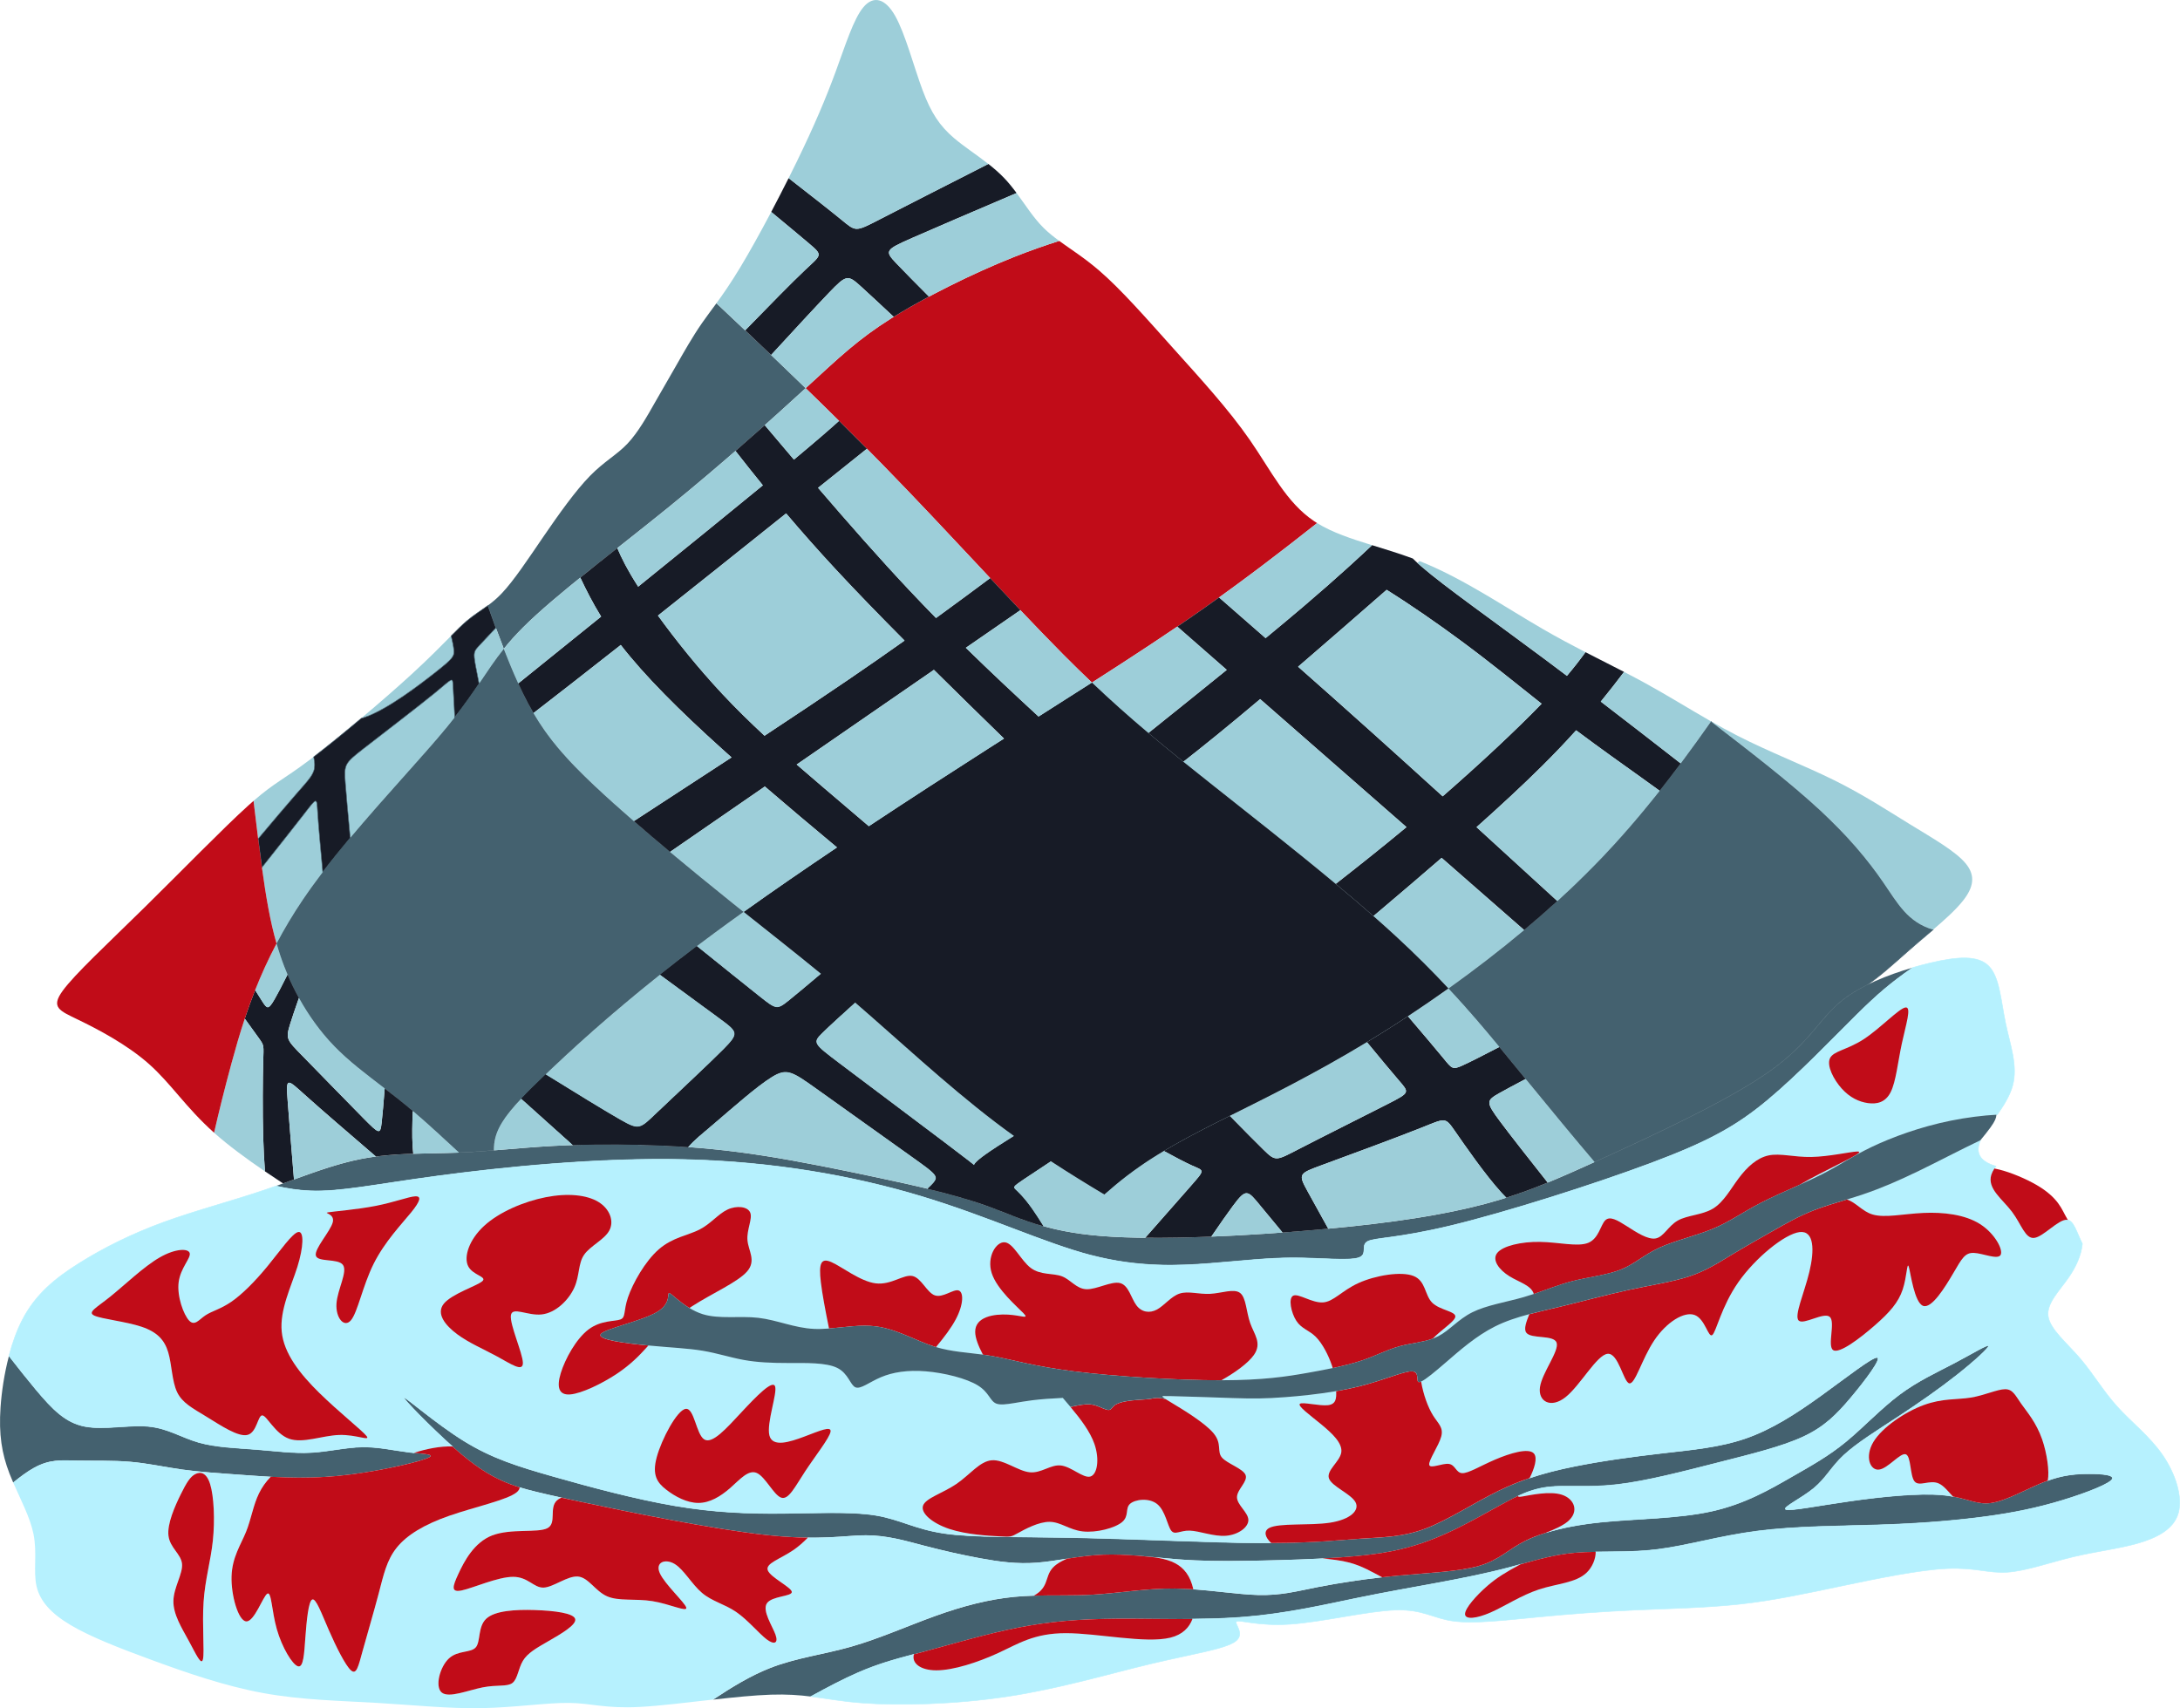 <?xml version="1.0" encoding="UTF-8"?>
<!DOCTYPE svg PUBLIC "-//W3C//DTD SVG 1.1//EN" "http://www.w3.org/Graphics/SVG/1.1/DTD/svg11.dtd">
<!-- Creator: CorelDRAW -->
<svg xmlns="http://www.w3.org/2000/svg" xml:space="preserve" width="312.474mm" height="244.891mm" version="1.1" style="shape-rendering:geometricPrecision; text-rendering:geometricPrecision; image-rendering:optimizeQuality; fill-rule:evenodd; clip-rule:evenodd"
viewBox="0 0 1618.89 1268.75"
 xmlns:xlink="http://www.w3.org/1999/xlink"
 xmlns:xodm="http://www.corel.com/coreldraw/odm/2003">
 <defs>
  <style type="text/css">
   <![CDATA[
    .str1 {stroke:#44616F;stroke-width:0.39;stroke-miterlimit:22.926}
    .str0 {stroke:#B6F1FE;stroke-width:0.39;stroke-miterlimit:22.926}
    .fil4 {fill:#171B26}
    .fil0 {fill:#44616F}
    .fil3 {fill:#9DCED9}
    .fil1 {fill:#B6F1FE}
    .fil2 {fill:#C10C18}
   ]]>
  </style>
 </defs>
 <g id="Слой_x0020_4">
  <g id="_2364238460240">
   <g>
    <path class="fil0" d="M683.76 888.41c50.22,15.11 91.46,34.8 126.7,43.97 35.24,9.16 64.48,7.79 88.24,5.96 23.76,-1.83 42.04,-4.11 61.68,-4.11 19.65,0 40.67,2.28 48.21,-0 7.54,-2.28 1.6,-9.14 6.85,-12.11 5.25,-2.97 21.7,-2.06 62.37,-11.88 40.67,-9.82 105.55,-30.39 148.27,-46.38 42.72,-15.99 63.28,-27.42 86.36,-46.61 23.07,-19.19 48.66,-46.15 66.45,-63.69 15.69,-15.48 25.31,-23.63 41.49,-34.9 -18.4,5.34 -38.71,13.42 -52.41,24.35 -16.91,13.48 -23.76,31.3 -53.69,52.55 -29.93,21.25 -82.93,45.92 -120.86,63.28 -37.93,17.36 -60.77,27.42 -90.93,35.41 -30.16,8 -67.62,13.94 -120.4,18.73 -52.77,4.8 -120.86,8.45 -164.04,5.03 -43.18,-3.43 -61.46,-13.94 -84.99,-22.39 -23.53,-8.45 -52.32,-14.85 -81.33,-21.02 -29.01,-6.17 -58.26,-12.11 -84.53,-16.22 -26.27,-4.11 -49.58,-6.4 -75.62,-7.54 -26.04,-1.14 -54.83,-1.14 -80.42,0.23 -25.59,1.37 -47.98,4.11 -71.28,5.03 -23.3,0.91 -47.52,0 -71.28,4.57 -21.11,4.06 -41.85,12.44 -63.68,20.19 8.23,1.9 16.62,3.21 25.29,3.57 22.39,0.91 46.61,-4.57 94.39,-11 47.79,-6.43 119.14,-13.8 184.42,-12.23 65.28,1.58 124.49,12.1 174.72,27.21z"/>
    <path class="fil0" d="M1010.19 1142.81c-16.91,1.14 -36.1,3.43 -73.34,3.2 -37.24,-0.23 -92.53,-2.97 -136.62,-3.88 -44.09,-0.91 -76.99,0 -98.92,-3.2 -21.93,-3.2 -32.9,-10.51 -51.18,-13.48 -18.28,-2.97 -43.86,-1.6 -69.22,-1.37 -25.36,0.23 -50.49,-0.69 -79.96,-5.71 -29.47,-5.03 -63.28,-14.16 -89.79,-21.7 -26.5,-7.54 -45.69,-13.48 -66.71,-26.5 -21.02,-13.02 -43.87,-33.13 -44.55,-32.21 -0.69,0.91 20.79,22.85 36.78,37.01 15.99,14.16 26.5,20.56 36.78,25.13 10.28,4.57 20.33,7.31 56.66,15.08 36.33,7.77 98.92,20.56 139.13,24.9 40.21,4.34 58.03,0.23 73.79,0.23 15.76,0 29.47,4.11 43.41,7.77 13.94,3.66 28.1,6.85 41.81,9.37 13.71,2.51 26.96,4.34 41.81,3.2 14.85,-1.14 31.3,-5.25 49.35,-5.94 18.05,-0.69 37.7,2.06 55.29,3.43 17.59,1.37 33.13,1.37 50.03,1.14 16.91,-0.23 35.18,-0.69 53.92,-1.6 18.73,-0.91 37.92,-2.28 54.37,-5.48 16.45,-3.2 30.16,-8.22 43.41,-14.39 13.25,-6.17 26.04,-13.48 37.7,-19.88 11.65,-6.4 22.16,-11.88 35.41,-13.48 13.25,-1.6 29.24,0.69 51.18,-1.83 21.93,-2.51 49.8,-9.82 74.94,-16.22 25.13,-6.4 47.52,-11.88 63.28,-19.19 15.76,-7.31 24.9,-16.45 35.64,-29.24 10.74,-12.79 23.07,-29.24 19.42,-29.7 -3.66,-0.46 -23.3,15.08 -42.04,28.56 -18.73,13.48 -36.55,24.9 -55.74,31.53 -19.19,6.63 -39.75,8.45 -61.68,10.97 -21.93,2.51 -45.24,5.71 -65.57,9.82 -20.33,4.11 -37.7,9.14 -55.97,18.05 -18.28,8.91 -37.47,21.7 -54.37,28.1 -16.91,6.4 -31.53,6.4 -48.43,7.54z"/>
    <path class="fil0" d="M1189.76 1130.48c-25.13,2.51 -44.32,7.54 -57.11,13.94 -12.79,6.4 -19.19,14.16 -34.04,18.51 -14.85,4.34 -38.15,5.25 -60.31,7.31 -22.16,2.06 -43.18,5.25 -59.4,8.45 -16.22,3.2 -27.64,6.4 -44.78,5.94 -17.13,-0.46 -39.98,-4.57 -61.46,-4.8 -21.48,-0.23 -41.58,3.43 -61.23,4.57 -19.65,1.14 -38.84,-0.23 -58.03,1.6 -19.19,1.83 -38.38,6.85 -58.71,14.17 -20.33,7.31 -41.81,16.91 -62.6,22.85 -20.79,5.94 -40.89,8.22 -60.54,15.99 -14.19,5.61 -28.14,14.08 -42.02,23.34 15.43,-1.73 30.65,-3.29 42.94,-3.69 11.87,-0.39 21,0.3 29.68,1.38 12.42,-6.84 24.26,-13.01 34.75,-17.6 18.28,-8 32.44,-11.19 51.86,-16.45 19.42,-5.25 44.09,-12.57 67.4,-17.14 23.3,-4.57 45.24,-6.4 73.49,-6.59 28.26,-0.19 62.84,1.25 94.14,-1.26 31.3,-2.51 59.32,-8.98 82.69,-13.82 23.38,-4.83 42.11,-8.03 60.61,-11.46 18.51,-3.43 36.78,-7.08 53.23,-11.42 16.45,-4.34 31.07,-9.37 48.89,-10.97 17.82,-1.6 38.84,0.23 61.23,-2.51 22.39,-2.74 46.15,-10.05 74.71,-13.71 28.56,-3.66 61.91,-3.66 90.24,-4.57 28.33,-0.91 51.63,-2.74 72.19,-5.25 20.56,-2.51 38.38,-5.71 57.12,-10.97 18.73,-5.25 38.38,-12.57 42.95,-16.68 4.57,-4.11 -5.94,-5.03 -16.22,-5.03 -10.28,0 -20.33,0.91 -33.13,5.94 -12.79,5.03 -28.33,14.17 -39.75,15.76 -11.42,1.6 -18.73,-4.34 -36.1,-5.94 -17.36,-1.6 -44.78,1.14 -68.77,4.57 -23.99,3.43 -44.55,7.54 -47.52,6.17 -2.97,-1.37 11.65,-8.22 20.79,-15.76 9.14,-7.54 12.79,-15.76 22.39,-24.67 9.6,-8.91 25.13,-18.51 40.44,-28.56 15.31,-10.05 30.39,-20.56 43.41,-30.84 13.02,-10.28 23.99,-20.33 23.53,-21.7 -0.46,-1.37 -12.34,5.94 -25.36,12.79 -13.02,6.85 -27.19,13.25 -40.9,23.53 -13.71,10.28 -26.96,24.45 -39.75,34.95 -12.79,10.51 -25.13,17.36 -40.67,26.27 -15.54,8.91 -34.27,19.88 -59.17,25.36 -24.9,5.48 -55.97,5.48 -81.1,8z"/>
    <path class="fil0" d="M250.55 1096.21c26.73,-2.51 56.43,-9.37 65.8,-12.79 9.37,-3.43 -1.6,-3.43 -12.79,-4.8 -11.19,-1.37 -22.62,-4.11 -34.73,-3.88 -12.11,0.23 -24.9,3.43 -37.92,4.11 -13.02,0.69 -26.27,-1.14 -40.67,-2.28 -14.39,-1.14 -29.93,-1.6 -42.72,-5.25 -12.79,-3.66 -22.85,-10.51 -37.24,-11.88 -14.39,-1.37 -33.13,2.74 -47.29,0 -14.17,-2.74 -23.76,-12.34 -36.55,-27.64 -6.01,-7.19 -12.72,-15.63 -19.8,-24.74 -3.44,13.05 -5.45,26.63 -6.24,38.22 -1.37,20.1 0.91,34.27 6.63,49.12 0.86,2.23 1.79,4.47 2.77,6.72 5.46,-4.47 10.61,-8.23 15.28,-10.83 11.88,-6.63 20.56,-5.71 32.21,-5.48 11.65,0.23 26.27,-0.23 39.52,0.91 13.25,1.14 25.13,3.88 38.15,5.71 13.02,1.83 27.19,2.74 46.15,4.11 18.96,1.37 42.72,3.2 69.45,0.68z"/>
    <path class="fil1 str0" d="M810.46 932.38c-35.24,-9.16 -76.48,-28.86 -126.7,-43.97 -50.22,-15.11 -109.43,-25.64 -174.72,-27.21 -65.28,-1.58 -136.64,5.8 -184.42,12.23 -47.79,6.43 -72,11.91 -94.39,11 -8.67,-0.35 -17.07,-1.67 -25.29,-3.57 -2.75,0.97 -5.51,1.94 -8.29,2.88 -24.9,8.45 -51.4,15.31 -75.16,23.99 -23.76,8.68 -44.78,19.19 -62.6,30.39 -17.82,11.19 -32.44,23.07 -42.27,42.04 -4.16,8.02 -7.45,17.31 -9.98,26.89 7.09,9.11 13.8,17.56 19.8,24.74 12.79,15.31 22.39,24.9 36.55,27.64 14.16,2.74 32.9,-1.37 47.29,0 14.39,1.37 24.45,8.22 37.24,11.88 12.79,3.66 28.33,4.11 42.72,5.25 14.39,1.14 27.64,2.97 40.67,2.28 13.02,-0.69 25.82,-3.88 37.92,-4.11 12.11,-0.23 23.53,2.51 34.73,3.88 1.3,0.16 2.59,0.3 3.85,0.43 9.09,-2.88 19.41,-5.06 28.56,-4.72 -15.91,-14.18 -36.74,-35.48 -36.07,-36.38 0.69,-0.91 23.53,19.19 44.55,32.21 21.02,13.02 40.21,18.96 66.71,26.5 13.49,3.84 28.88,8.09 44.62,12 15.18,3.77 30.7,7.23 45.17,9.7 29.47,5.03 54.6,5.94 79.96,5.71 11.75,-0.11 23.55,-0.46 34.66,-0.51 12.85,-0.06 24.76,0.29 34.57,1.88 18.28,2.97 29.24,10.28 51.18,13.48 21.93,3.2 54.83,2.28 98.92,3.2 44.09,0.91 99.38,3.66 136.62,3.88 2.46,0.02 4.85,0.02 7.16,0.01 -4.61,-4.26 -5.88,-8.84 -1.48,-11.18 7.27,-3.87 30.04,-1.61 45.08,-3.91 15.04,-2.3 22.35,-9.15 18.92,-15.32 -3.43,-6.17 -17.59,-11.65 -19.65,-17.59 -2.06,-5.94 8,-12.34 9.14,-19.19 1.14,-6.85 -6.63,-14.16 -15.04,-21.09 -8.42,-6.93 -17.48,-13.47 -15.65,-15.07 1.83,-1.6 14.55,1.75 20.88,1 6.13,-0.73 6.26,-5.29 6.05,-10.42 -13.54,2.31 -27.25,3.68 -37.81,4.48 -15.08,1.14 -23.76,1.14 -38.61,0.69 -12.68,-0.39 -29.87,-1.11 -46,-1.46 -1.43,0.03 -2.64,-0 -3.63,-0.03 -4.51,-0.11 -4.51,-0.11 3.83,4.91 8.34,5.02 25.02,15.07 31.3,22.84 6.28,7.77 2.17,13.25 6.06,17.82 3.88,4.57 15.76,8.22 17.59,13.02 1.83,4.8 -6.4,10.74 -6.4,16.45 0,5.71 8.22,11.19 8.45,16.76 0.23,5.57 -7.55,11.22 -16.68,11.9 -9.14,0.69 -19.64,-3.59 -26.84,-3.82 -7.2,-0.22 -11.08,3.6 -13.82,-0.05 -2.74,-3.66 -4.34,-14.8 -10.39,-19.68 -6.05,-4.88 -16.56,-3.51 -20.22,-0.09 -3.66,3.43 -0.46,8.91 -5.79,13.44 -5.33,4.53 -19.19,8.12 -29.25,6.97 -10.05,-1.14 -16.3,-7.01 -24.55,-7.11 -8.25,-0.1 -18.52,5.56 -23.65,8.39 -5.13,2.83 -5.13,2.83 -13.37,2.4 -8.23,-0.43 -24.7,-1.29 -37.39,-5.49 -12.69,-4.2 -21.6,-11.74 -19.65,-17.34 1.94,-5.6 14.74,-9.25 24.79,-16.11 10.05,-6.85 17.36,-16.91 26.27,-17.59 8.91,-0.69 19.42,8 28.1,8.91 8.68,0.91 15.54,-5.94 23.3,-5.03 7.77,0.91 16.45,9.6 21.7,8.22 5.25,-1.37 7.08,-12.79 3.12,-24.2 -3.97,-11.41 -13.73,-22.8 -23.48,-34.19 -8.14,0.38 -15.87,0.9 -22.59,1.74 -5.03,0.63 -9.5,1.43 -13.36,2.07 -5.95,0.98 -10.46,1.55 -13.37,0.44 -4.8,-1.83 -5.25,-8.22 -13.71,-13.48 -8.45,-5.25 -24.9,-9.37 -38.61,-10.51 -13.71,-1.14 -24.67,0.68 -33.36,4.34 -8.68,3.66 -15.08,9.14 -18.96,7.54 -3.88,-1.6 -5.25,-10.28 -13.48,-14.39 -8.22,-4.11 -23.3,-3.66 -36.1,-3.66 -12.79,0 -23.3,-0.46 -33.36,-2.28 -10.05,-1.83 -19.65,-5.03 -30.61,-6.85 -10.97,-1.83 -23.3,-2.28 -40.21,-3.89 -0.9,0.98 -1.71,1.86 -3.23,3.5 -3.24,3.5 -9.71,10.51 -20.48,17.66 -10.78,7.16 -25.85,14.47 -34.31,15.15 -8.45,0.69 -10.28,-5.25 -7.08,-15.76 3.2,-10.51 11.42,-25.59 20.69,-32.55 9.26,-6.96 19.57,-5.81 23.68,-7.4 4.11,-1.6 2.03,-5.95 5.56,-16.36 3.53,-10.4 12.67,-26.85 22.95,-35.76 10.28,-8.91 21.7,-10.28 30.16,-14.62 8.45,-4.34 13.94,-11.65 20.79,-14.85 6.85,-3.2 15.08,-2.28 16.91,2.28 1.83,4.57 -2.74,12.79 -2.06,20.56 0.69,7.77 6.63,15.08 -0.21,23.04 -6.84,7.96 -26.46,16.57 -40.81,25.86 -0.71,0.46 -1.41,0.92 -2.09,1.38 2.97,1.81 6.25,3.45 9.76,4.55 12.34,3.88 27.42,1.14 41.35,2.74 13.94,1.6 26.73,7.54 41.35,8.23 3.63,0.17 7.38,0.02 11.2,-0.28 -2.77,-13.6 -5.04,-25.74 -6.05,-34.26 -1.71,-14.36 0.12,-18.47 7.88,-15.04 7.77,3.43 21.48,14.39 32.9,15.76 11.42,1.37 20.56,-6.85 27.19,-5.48 6.63,1.37 10.74,12.34 16.68,14.39 5.94,2.06 13.71,-4.8 17.59,-3.66 3.88,1.14 3.88,10.28 -2.06,21.48 -3.36,6.33 -8.62,13.32 -14.71,20.6 11.55,3.46 22.95,4.03 34.87,5.61 -3.52,-6.66 -5.71,-12.47 -5.75,-16.88 -0.1,-11.39 14.22,-13.44 24.35,-12.87 10.13,0.57 16.07,3.77 11.5,-1.03 -4.57,-4.8 -19.65,-17.59 -23.56,-29.73 -3.91,-12.14 3.35,-23.63 9.75,-22.95 6.4,0.69 11.93,13.55 19.26,19.06 7.34,5.52 16.47,3.69 23.1,6.2 6.63,2.51 10.74,9.37 18.28,9.6 7.54,0.23 18.51,-6.17 24.9,-4.57 6.4,1.6 8.22,11.19 12.11,16.45 3.88,5.25 9.82,6.17 15.31,3.2 5.48,-2.97 10.51,-9.82 16.91,-11.88 6.4,-2.06 14.16,0.69 22.62,0.23 8.45,-0.46 17.59,-4.11 22.16,-0.69 4.57,3.43 4.57,13.94 7.54,22.39 2.97,8.45 8.91,14.85 2.8,23.65 -4.19,6.03 -14.04,13.19 -24.21,18.86 31.27,-0.04 48.49,-2.76 63.9,-5.48 6.62,-1.17 12.92,-2.34 18.81,-3.58 -0.19,-0.62 -0.39,-1.25 -0.6,-1.9 -2.48,-7.4 -7.03,-16.39 -12.04,-21.34 -5.01,-4.95 -10.5,-5.86 -14.38,-11.81 -3.88,-5.94 -6.17,-16.91 -2.28,-18.73 3.88,-1.83 13.94,5.48 21.93,5.03 8,-0.46 13.94,-8.68 26.5,-14.39 12.57,-5.71 31.76,-8.91 40.89,-5.25 9.14,3.66 8.22,14.17 13.82,19.8 5.6,5.64 17.7,6.4 17.2,10.48 -0.42,3.46 -9.91,9.3 -16.82,16.27 1.4,-0.51 2.76,-1.09 4.07,-1.76 8.45,-4.34 14.85,-12.57 25.36,-17.82 10.51,-5.25 25.13,-7.54 37.93,-11.19 2.65,-0.76 5.23,-1.57 7.75,-2.42 -1.76,-6.39 -10.83,-8.72 -17.96,-13.1 -7.84,-4.82 -13.32,-12.13 -9.21,-17.39 4.11,-5.25 17.82,-8.45 31.76,-8.22 13.94,0.23 28.1,3.88 35.87,0.68 7.77,-3.2 9.14,-13.25 12.57,-16.68 3.43,-3.43 8.91,-0.23 15.95,4.27 7.04,4.49 15.65,10.29 21.59,9.14 5.94,-1.14 9.22,-9.22 16.34,-13.26 7.12,-4.04 18.09,-4.04 26.08,-8.84 8,-4.8 13.02,-14.39 19.19,-22.62 6.17,-8.22 13.48,-15.08 22.16,-16.91 8.68,-1.83 18.73,1.37 31.76,1.14 13.02,-0.23 29.01,-3.88 33.91,-4.04 4.9,-0.16 -1.3,3.18 -15.05,10.11 -8.13,4.1 -18.9,9.46 -27.73,14.68 5.97,-2.69 11.76,-5.35 16.86,-7.94 13.48,-6.85 22.16,-13.25 37.01,-20.33 14.85,-7.08 35.87,-14.85 58.49,-19.42 12.21,-2.47 24.89,-4 34.61,-4.45 4.68,-6.68 9.25,-13.94 11.31,-21.36 4.11,-14.85 -1.83,-30.39 -5.25,-46.84 -3.43,-16.45 -4.34,-33.81 -12.34,-42.04 -8,-8.22 -23.08,-7.31 -44.09,-2.29 -3.98,0.95 -8.17,2.05 -12.47,3.3 -16.18,11.28 -25.79,19.42 -41.49,34.9 -17.78,17.54 -43.37,44.5 -66.45,63.69 -23.08,19.19 -43.64,30.61 -86.36,46.61 -42.72,15.99 -107.61,36.55 -148.27,46.38 -40.67,9.82 -57.12,8.91 -62.37,11.88 -5.25,2.97 0.69,9.82 -6.85,12.11 -7.54,2.28 -28.56,0 -48.21,0 -19.65,0 -37.92,2.28 -61.68,4.11 -23.76,1.83 -53,3.2 -88.24,-5.96zm-357.94 -18.49c-3.66,6.85 -14.16,11.42 -18.73,18.05 -4.57,6.63 -3.2,15.31 -7.31,24.45 -4.11,9.14 -13.71,18.73 -24.22,19.88 -10.51,1.14 -21.93,-6.17 -22.85,0.69 -0.91,6.85 8.68,27.87 8.91,35.18 0.23,7.31 -8.91,0.91 -18.96,-4.57 -10.05,-5.48 -21.02,-10.05 -29.93,-16.68 -8.91,-6.63 -15.76,-15.31 -9.82,-22.62 5.94,-7.31 24.67,-13.25 28.56,-16.68 3.88,-3.43 -7.08,-4.34 -10.51,-11.19 -3.43,-6.85 0.68,-19.65 11.88,-29.93 11.19,-10.28 29.47,-18.05 45.69,-21.25 16.22,-3.2 30.39,-1.83 39.07,3.43 8.68,5.25 11.88,14.39 8.22,21.25zm-175 24.67c-8.23,16.45 -11.88,36.1 -16.91,42.04 -5.03,5.94 -11.42,-1.83 -10.74,-12.34 0.69,-10.51 8.45,-23.76 4.8,-28.79 -3.66,-5.03 -18.73,-1.83 -20.1,-6.85 -1.37,-5.03 10.97,-18.28 12.57,-24.9 1.6,-6.63 -7.54,-6.63 -3.43,-7.31 4.11,-0.69 21.48,-2.06 35.41,-4.8 13.94,-2.74 24.44,-6.85 29.24,-7.08 4.8,-0.23 3.88,3.43 -2.97,11.88 -6.85,8.45 -19.65,21.7 -27.87,38.15zm-56.66 2.28c-4.57,14.62 -13.25,31.98 -11.65,48.21 1.6,16.22 13.48,31.3 28.03,45.61 14.56,14.31 31.79,27.84 34.98,31.95 3.2,4.11 -7.64,-1.2 -20.25,-0.81 -12.62,0.39 -27.02,6.47 -37.3,2.81 -10.28,-3.66 -16.44,-17.05 -19.82,-17.34 -3.38,-0.3 -3.99,12.5 -10.88,14.44 -6.88,1.94 -20.04,-6.97 -30.47,-13.37 -10.43,-6.4 -18.14,-10.28 -22,-18.4 -3.85,-8.11 -3.85,-20.45 -6.6,-29.59 -2.74,-9.14 -8.23,-15.08 -19.88,-18.96 -11.65,-3.88 -29.47,-5.71 -34.95,-8.22 -5.48,-2.51 1.37,-5.71 11.88,-14.16 10.51,-8.45 24.67,-22.16 36.55,-29.01 11.88,-6.85 21.48,-6.85 22.39,-3.2 0.91,3.66 -6.85,10.97 -8.22,21.48 -1.37,10.51 3.66,24.22 7.77,28.56 4.11,4.34 7.31,-0.69 12.11,-3.88 4.8,-3.2 11.19,-4.57 19.19,-10.05 8,-5.48 17.59,-15.08 26.96,-26.5 9.37,-11.42 18.51,-24.67 22.85,-25.36 4.34,-0.68 3.88,11.19 -0.69,25.82zm266.85 141.42c3.66,-13.48 15.08,-34.95 21.48,-35.87 6.4,-0.91 7.77,18.73 13.71,22.62 5.94,3.88 16.45,-8 27.68,-20.06 11.23,-12.07 23.19,-24.33 25.01,-19.3 1.83,5.03 -6.47,27.34 -4.22,36.43 2.25,9.1 15.04,4.99 26.01,0.87 10.97,-4.11 20.1,-8.22 19.42,-3.66 -0.69,4.57 -11.19,17.82 -18.81,29.4 -7.62,11.58 -12.34,21.48 -17.82,19.65 -5.48,-1.83 -11.73,-15.39 -18.05,-18.28 -6.32,-2.9 -12.72,4.87 -19.9,11.14 -7.18,6.27 -15.14,11.05 -23.59,11.05 -8.45,0 -17.4,-4.78 -23.93,-9.9 -6.53,-5.13 -10.64,-10.61 -6.99,-24.09zm916.36 -271.18c-3.88,7.77 -10.28,9.14 -16.91,8.22 -6.63,-0.91 -13.48,-4.11 -19.51,-10.83 -6.03,-6.72 -11.25,-16.95 -8.73,-22.43 2.51,-5.48 12.75,-6.22 24.95,-14.12 12.2,-7.91 26.37,-22.98 31.16,-23.67 4.8,-0.69 0.23,13.02 -2.74,26.96 -2.97,13.94 -4.34,28.1 -8.22,35.87z"/>
    <path class="fil1 str0" d="M1193.88 1005.5c-8,0.69 -20.33,23.53 -31.3,32.21 -10.97,8.68 -20.56,3.2 -18.96,-7.54 1.6,-10.74 14.39,-26.73 12.34,-32.9 -2.06,-6.17 -18.96,-2.51 -22.55,-7.52 -1.97,-2.74 0.07,-8.09 2.28,-13.68 -8.97,2.37 -17.49,5.12 -25.43,9.1 -14.16,7.08 -26.5,18.05 -36.55,26.73 -8.23,7.11 -14.93,12.68 -18.34,14.22 0.01,0.05 0.02,0.09 0.02,0.14 1.64,9.63 5.07,18.99 8.84,25.04 3.77,6.05 7.88,8.79 6.06,15.65 -1.83,6.85 -9.6,17.82 -8.91,21.02 0.69,3.2 9.82,-1.37 14.62,-0.69 4.8,0.69 5.25,6.63 9.82,6.85 4.57,0.23 13.25,-5.25 24.45,-10.05 11.19,-4.8 24.9,-8.91 28.81,-4.58 2.96,3.28 0.3,11.39 -3.13,18.24 10.52,-3.56 21.28,-6.24 33.03,-8.62 20.33,-4.11 43.64,-7.31 65.57,-9.82 21.93,-2.51 42.49,-4.34 61.68,-10.97 19.19,-6.63 37.01,-18.05 55.74,-31.53 18.73,-13.48 38.38,-29.01 42.04,-28.56 3.66,0.46 -8.68,16.91 -19.42,29.7 -10.74,12.79 -19.88,21.93 -35.64,29.24 -15.76,7.31 -38.15,12.79 -63.28,19.19 -25.13,6.4 -53,13.71 -74.94,16.22 -21.93,2.51 -37.93,0.23 -51.18,1.83 -8.08,0.98 -15.14,3.39 -22.06,6.58 -0.3,0.81 0.48,0.87 2.99,0.46 5.69,-0.93 20.27,-4.3 29.47,-1.27 9.2,3.03 13.02,12.45 4.33,19.78 -3.61,3.05 -9.38,5.74 -16.21,8.37 11.25,-3.49 25.18,-6.22 41.68,-7.87 25.13,-2.51 56.2,-2.51 81.1,-8 24.9,-5.48 43.64,-16.45 59.17,-25.36 15.54,-8.91 27.87,-15.76 40.67,-26.27 12.79,-10.51 26.04,-24.67 39.75,-34.95 13.71,-10.28 27.87,-16.68 40.9,-23.53 13.02,-6.85 24.9,-14.16 25.36,-12.79 0.46,1.37 -10.51,11.42 -23.53,21.7 -13.02,10.28 -28.1,20.79 -43.41,30.84 -15.31,10.05 -30.84,19.65 -40.44,28.56 -9.6,8.91 -13.25,17.13 -22.39,24.67 -9.14,7.54 -23.76,14.39 -20.79,15.76 2.97,1.37 23.53,-2.74 47.52,-6.17 23.99,-3.43 51.4,-6.17 68.77,-4.57 2.86,0.26 5.45,0.65 7.83,1.09 -3.01,-3.11 -6.59,-7.91 -10.54,-9.68 -6.74,-3.01 -14.59,2.76 -18.02,-1.58 -3.43,-4.34 -2.43,-18.8 -6.5,-20.08 -4.07,-1.29 -13.21,10.59 -19.83,11.37 -6.62,0.78 -10.72,-9.54 -4.23,-20.45 6.49,-10.91 23.57,-22.4 37.5,-27.52 13.93,-5.12 24.71,-3.87 34.9,-5.52 10.19,-1.66 19.78,-6.23 25.5,-6.23 5.71,0 7.54,4.57 11.88,10.74 4.34,6.17 11.19,13.94 15.57,26.5 3.61,10.36 5.54,23.99 4.18,30.63 11.67,-4.23 21.1,-5.03 30.73,-5.03 10.28,0 20.79,0.91 16.22,5.03 -4.57,4.11 -24.22,11.42 -42.95,16.68 -18.73,5.25 -36.55,8.45 -57.12,10.97 -20.56,2.51 -43.87,4.34 -72.19,5.25 -28.33,0.91 -61.68,0.91 -90.24,4.57 -28.56,3.66 -52.32,10.97 -74.71,13.71 -16.08,1.97 -31.46,1.58 -45.45,1.8 0.04,5.17 -2.44,11.31 -6.67,15.4 -7.96,7.69 -22.12,8.15 -35.37,12.49 -13.25,4.34 -25.59,12.57 -36.02,17.14 -10.43,4.57 -18.97,5.49 -18.97,1.15 0,-4.34 8.53,-13.94 16.55,-20.89 6.98,-6.05 13.58,-10.1 24.49,-15.97 -2.85,0.8 -5.74,1.6 -8.68,2.37 -16.45,4.34 -34.73,8 -53.23,11.42 -18.51,3.43 -37.24,6.63 -60.61,11.46 -23.38,4.83 -51.39,11.3 -82.69,13.82 -12.44,1 -25.39,1.37 -38.26,1.47 -2.35,6.25 -7.23,11.59 -16.4,13.85 -18.37,4.52 -53.94,-3.34 -77.58,-3.34 -23.64,0 -35.34,7.87 -50.33,14.77 -14.99,6.9 -33.27,12.84 -45.83,12.84 -11.8,0 -18.56,-5.24 -16.7,-11.92 -14.61,3.88 -26.82,7.21 -41.8,13.76 -10.49,4.59 -22.33,10.76 -34.75,17.6 11.7,1.45 22.56,3.61 38.17,4.79 27.19,2.06 68.77,1.14 107.83,-4.8 39.07,-5.94 75.62,-16.91 106.23,-24.22 30.61,-7.31 55.29,-10.97 63.06,-16.68 7.77,-5.71 -1.37,-13.48 0.91,-14.85 2.28,-1.37 15.99,3.66 39.75,2.06 23.76,-1.6 57.57,-9.82 78.13,-10.51 20.56,-0.69 27.87,6.17 43.18,8.22 15.31,2.06 38.61,-0.68 62.14,-2.97 23.53,-2.28 47.29,-4.11 72.65,-5.25 25.36,-1.14 52.32,-1.6 77.45,-4.34 25.13,-2.74 48.43,-7.77 75.62,-13.48 27.19,-5.71 58.26,-12.11 78.82,-13.02 20.56,-0.91 30.61,3.66 44.55,2.74 13.94,-0.91 31.76,-7.31 48.89,-11.42 17.13,-4.11 33.58,-5.94 47.98,-10.05 14.39,-4.11 26.73,-10.51 30.16,-22.39 3.43,-11.88 -2.06,-29.24 -11.65,-43.18 -9.6,-13.94 -23.3,-24.44 -33.81,-36.1 -10.51,-11.65 -17.82,-24.45 -27.64,-35.87 -9.82,-11.42 -22.16,-21.48 -23.53,-31.07 -1.37,-9.6 8.22,-18.73 15.31,-29.01 5.21,-7.57 9.06,-15.75 10.1,-24.83 -4.22,-8.28 -6.34,-17.72 -11.75,-17.84 -6.34,-0.14 -17.19,12.58 -23.99,13.46 -6.8,0.88 -9.54,-10.09 -16.62,-19.46 -7.08,-9.37 -18.51,-17.13 -15.31,-27.42 0.63,-2.04 1.84,-4.17 3.51,-6.39 -0.26,-0.07 -0.52,-0.15 -0.77,-0.23 -10.82,-3.31 -15.02,-9.39 -10.76,-19.07 -16.09,7.72 -32.23,16.24 -46.66,23.22 -14.55,7.04 -27.34,12.53 -40.13,16.87 -4.17,1.41 -8.33,2.71 -12.44,3.96 6.8,2.1 11.27,8.77 19.07,11.11 9.14,2.74 22.85,-0.46 37.7,-1.14 14.85,-0.69 30.84,1.14 42.04,8.22 11.19,7.08 17.59,19.42 15.31,23.07 -2.28,3.66 -13.25,-1.37 -19.88,-1.6 -6.63,-0.23 -8.91,4.34 -15.08,14.85 -6.17,10.51 -16.22,26.96 -22.62,24.45 -6.4,-2.51 -9.14,-23.99 -10.51,-28.79 -1.37,-4.8 -1.37,7.08 -4.57,16.68 -3.2,9.6 -9.6,16.91 -20.56,26.5 -10.97,9.6 -26.5,21.48 -31.07,18.51 -4.57,-2.97 1.83,-20.79 -2.51,-24.67 -4.34,-3.88 -19.42,6.17 -23.08,2.74 -3.66,-3.43 4.11,-20.33 7.92,-36.25 3.81,-15.91 3.65,-30.84 -7.31,-29.47 -10.97,1.37 -32.75,19.04 -45.46,37.23 -12.72,18.2 -16.37,36.93 -19.34,39.22 -2.97,2.28 -5.25,-11.88 -13.02,-14.85 -7.77,-2.97 -21.02,5.26 -30.16,18.96 -9.14,13.71 -14.17,32.9 -18.51,31.76 -4.34,-1.14 -8,-22.62 -15.99,-21.93z"/>
    <path class="fil1" d="M569.26 1217.51c-5.71,-4.34 -13.94,-14.39 -22.62,-20.33 -8.68,-5.94 -17.82,-7.77 -25.36,-14.16 -7.54,-6.4 -13.48,-17.36 -20.33,-21.48 -6.85,-4.11 -14.62,-1.37 -10.97,6.85 3.66,8.22 18.73,21.93 19.65,25.59 0.91,3.66 -12.34,-2.74 -25.13,-4.8 -12.79,-2.06 -25.13,0.23 -33.81,-3.66 -8.68,-3.88 -13.71,-13.94 -21.48,-14.62 -7.77,-0.69 -18.28,8 -25.59,8.22 -7.31,0.23 -11.42,-8 -22.62,-8 -11.19,0 -29.47,8.22 -37.93,10.05 -8.45,1.83 -7.08,-2.74 -2.74,-12.11 4.34,-9.37 11.65,-23.53 25.36,-28.79 13.71,-5.25 33.81,-1.6 40.84,-5.36 7.02,-3.76 0.97,-14.95 6.99,-20.56 0.86,-0.8 1.96,-1.49 3.28,-2.08 -14.89,-3.27 -24.09,-5.52 -30.91,-7.6 -0.06,1.23 -0.72,2.44 -2.15,3.64 -6.85,5.71 -31.41,10.96 -50.09,17.46 -18.68,6.51 -31.47,14.27 -39.01,23.64 -7.54,9.37 -9.82,20.33 -13.48,34.27 -3.66,13.94 -8.68,30.84 -11.88,42.49 -3.2,11.65 -4.57,18.05 -8.68,14.39 -4.11,-3.66 -10.97,-17.36 -16.45,-29.93 -5.48,-12.57 -9.6,-23.99 -12.34,-22.62 -2.74,1.37 -4.11,15.54 -5.03,27.87 -0.91,12.34 -1.37,22.85 -5.48,21.7 -4.11,-1.14 -11.88,-13.94 -15.76,-27.64 -3.88,-13.71 -3.88,-28.33 -7.08,-26.27 -3.2,2.06 -9.6,20.79 -15.54,20.56 -5.94,-0.23 -11.42,-19.42 -10.97,-33.58 0.46,-14.16 6.85,-23.3 10.74,-32.9 3.88,-9.6 5.25,-19.65 9.6,-28.56 2.18,-4.47 5.11,-8.66 8.76,-12.38 -7.12,-0.38 -13.79,-0.87 -19.96,-1.32 -18.96,-1.37 -33.13,-2.28 -46.15,-4.11 -13.02,-1.83 -24.9,-4.57 -38.15,-5.71 -13.25,-1.14 -27.87,-0.69 -39.52,-0.91 -11.65,-0.23 -20.33,-1.14 -32.21,5.48 -4.66,2.6 -9.82,6.37 -15.28,10.83 5.55,12.76 12.53,25.82 15.05,38.06 2.97,14.39 -0.23,27.64 2.28,38.84 2.51,11.19 10.74,20.33 25.36,29.01 14.62,8.68 35.64,16.91 60.54,26.04 24.9,9.14 53.69,19.19 82.48,24.45 28.79,5.25 57.57,5.71 84.76,7.31 27.19,1.6 52.77,4.34 77.45,3.88 24.67,-0.46 48.43,-4.11 65.11,-3.88 16.68,0.23 26.27,4.34 52.55,2.97 14.69,-0.77 34.59,-3.25 54.16,-5.45 13.88,-9.26 27.83,-17.73 42.02,-23.34 19.65,-7.77 39.75,-10.05 60.54,-15.99 20.79,-5.94 42.27,-15.54 62.6,-22.85 20.33,-7.31 39.52,-12.34 58.71,-14.17 4.79,-0.46 9.57,-0.71 14.36,-0.86 0.75,-0.43 1.44,-0.86 2.08,-1.3 10.2,-7 5.22,-15.1 14.89,-22.03 2.01,-1.44 4.65,-2.83 7.68,-4.14 -7.81,1.2 -15.26,2.42 -22.34,2.97 -14.85,1.14 -28.1,-0.69 -41.81,-3.2 -13.71,-2.51 -27.87,-5.71 -41.81,-9.37 -13.94,-3.66 -27.64,-7.77 -43.41,-7.77 -11.04,0 -23.1,2.02 -43.15,1.73 -3.34,3.41 -6.83,6.49 -10.55,9.06 -9.81,6.78 -21.23,9.98 -19.18,15.24 2.06,5.25 17.59,12.57 17.82,15.99 0.23,3.43 -14.85,2.97 -18.51,8.45 -3.66,5.48 4.11,16.91 6.4,23.3 2.28,6.4 -0.91,7.77 -6.63,3.43zm-142.1 -15.08c1.14,4.34 -10.74,11.19 -19.88,16.45 -9.14,5.25 -15.54,8.91 -18.96,14.62 -3.43,5.71 -3.88,13.48 -7.77,16.45 -3.88,2.97 -11.19,1.14 -22.03,3.26 -10.84,2.12 -25.21,8.18 -30.46,3.84 -5.25,-4.34 -1.4,-19.09 5.33,-25.32 6.73,-6.23 16.32,-3.95 19.98,-8.29 3.66,-4.34 1.37,-15.31 7.77,-21.25 6.4,-5.94 21.48,-6.85 36.1,-6.4 14.62,0.46 28.79,2.28 29.93,6.63zm-271.08 -100.06c2.76,8.99 3.61,26.54 1.98,41.94 -1.63,15.4 -5.74,28.65 -6.88,45.41 -1.13,16.76 0.71,37.03 -0.43,42.52 -1.14,5.48 -5.27,-3.82 -10.54,-13.5 -5.26,-9.68 -11.66,-19.73 -11.43,-29.78 0.23,-10.05 7.08,-20.1 6.4,-27.42 -0.69,-7.31 -8.91,-11.88 -10.05,-20.79 -1.14,-8.91 4.8,-22.16 9.12,-30.92 4.32,-8.76 7.03,-13.03 10.72,-14.95 3.69,-1.92 8.35,-1.49 11.11,7.5z"/>
    <path class="fil1" d="M872.63 1161.02c6.55,3.43 11.33,9.31 13.55,19.39 17.21,1.2 34.36,3.86 47.93,4.22 17.13,0.46 28.56,-2.74 44.78,-5.94 13.27,-2.62 29.76,-5.23 47.46,-7.23 -7.12,-3.77 -14.84,-8.39 -24.31,-10.9 -6.15,-1.63 -13.05,-2.38 -19.95,-3.07 -1.14,0.06 -2.28,0.12 -3.42,0.17 -18.73,0.91 -37.01,1.37 -53.92,1.6 -16.91,0.23 -32.44,0.23 -50.03,-1.14 -9.69,-0.75 -20,-1.93 -30.32,-2.71 1.52,0.18 3.33,0.33 5.41,0.5 6.51,0.54 15.71,1.38 22.82,5.1z"/>
    <path class="fil2" d="M237.24 1034.66c-14.56,-14.31 -26.44,-29.39 -28.03,-45.61 -1.6,-16.22 7.08,-33.58 11.65,-48.21 4.57,-14.62 5.03,-26.5 0.69,-25.82 -4.34,0.69 -13.48,13.94 -22.85,25.36 -9.37,11.42 -18.96,21.02 -26.96,26.5 -8,5.48 -14.39,6.85 -19.19,10.05 -4.8,3.2 -8,8.23 -12.11,3.88 -4.11,-4.34 -9.14,-18.05 -7.77,-28.56 1.37,-10.51 9.14,-17.82 8.22,-21.48 -0.91,-3.66 -10.51,-3.66 -22.39,3.2 -11.88,6.85 -26.04,20.56 -36.55,29.01 -10.51,8.45 -17.36,11.65 -11.88,14.16 5.48,2.51 23.3,4.34 34.95,8.22 11.65,3.88 17.13,9.82 19.88,18.96 2.74,9.14 2.74,21.48 6.6,29.59 3.85,8.11 11.56,12 22,18.4 10.43,6.4 23.59,15.31 30.47,13.37 6.88,-1.94 7.49,-14.74 10.88,-14.44 3.38,0.3 9.54,13.69 19.82,17.34 10.28,3.66 24.68,-2.43 37.3,-2.81 12.62,-0.39 23.45,4.93 20.25,0.81 -3.2,-4.11 -20.43,-17.65 -34.98,-31.95z"/>
    <path class="fil2" d="M254.67 939.47c3.66,5.03 -4.11,18.28 -4.8,28.79 -0.69,10.51 5.71,18.28 10.74,12.34 5.03,-5.94 8.68,-25.59 16.91,-42.04 8.22,-16.45 21.02,-29.7 27.87,-38.15 6.85,-8.45 7.77,-12.11 2.97,-11.88 -4.8,0.23 -15.31,4.34 -29.24,7.08 -13.94,2.74 -31.3,4.11 -35.41,4.8 -4.11,0.69 5.03,0.69 3.43,7.31 -1.6,6.63 -13.94,19.88 -12.57,24.9 1.37,5.03 16.45,1.83 20.1,6.85z"/>
    <path class="fil2" d="M347.65 940.39c3.43,6.85 14.39,7.77 10.51,11.19 -3.88,3.43 -22.62,9.37 -28.56,16.68 -5.94,7.31 0.91,15.99 9.82,22.62 8.91,6.63 19.88,11.19 29.93,16.68 10.05,5.48 19.19,11.88 18.96,4.57 -0.23,-7.31 -9.82,-28.33 -8.91,-35.18 0.91,-6.85 12.34,0.46 22.85,-0.69 10.51,-1.14 20.1,-10.74 24.22,-19.88 4.11,-9.14 2.74,-17.82 7.31,-24.45 4.57,-6.63 15.08,-11.19 18.73,-18.05 3.66,-6.85 0.46,-15.99 -8.22,-21.25 -8.68,-5.25 -22.85,-6.62 -39.07,-3.43 -16.22,3.2 -34.5,10.97 -45.69,21.25 -11.19,10.28 -15.31,23.07 -11.88,29.93z"/>
    <path class="fil2" d="M316.35 1083.41c-9.37,3.43 -39.07,10.28 -65.8,12.79 -18.04,1.7 -34.72,1.42 -49.49,0.63 -3.65,3.72 -6.58,7.91 -8.76,12.38 -4.34,8.91 -5.71,18.96 -9.6,28.56 -3.88,9.6 -10.28,18.73 -10.74,32.9 -0.46,14.17 5.03,33.36 10.97,33.58 5.94,0.23 12.34,-18.51 15.54,-20.56 3.2,-2.06 3.2,12.57 7.08,26.27 3.88,13.71 11.65,26.5 15.76,27.64 4.11,1.14 4.57,-9.37 5.48,-21.7 0.91,-12.34 2.28,-26.5 5.03,-27.87 2.74,-1.37 6.85,10.05 12.34,22.62 5.48,12.57 12.34,26.27 16.45,29.93 4.11,3.66 5.48,-2.74 8.68,-14.39 3.2,-11.65 8.22,-28.56 11.88,-42.49 3.66,-13.94 5.94,-24.9 13.48,-34.27 7.54,-9.37 20.33,-17.13 39.01,-23.64 18.68,-6.51 43.23,-11.75 50.09,-17.46 1.43,-1.19 2.09,-2.4 2.15,-3.64 -4.97,-1.51 -8.69,-2.93 -12.43,-4.6 -10.28,-4.57 -20.79,-10.97 -36.78,-25.13 -0.24,-0.21 -0.48,-0.42 -0.71,-0.63 -9.16,-0.34 -19.48,1.84 -28.56,4.72 9.61,0.99 17.23,1.34 8.95,4.37z"/>
    <path class="fil2" d="M158.06 1144.31c1.63,-15.4 0.78,-32.95 -1.98,-41.94 -2.76,-8.99 -7.42,-9.42 -11.11,-7.5 -3.69,1.92 -6.4,6.19 -10.72,14.95 -4.32,8.76 -10.26,22.01 -9.12,30.92 1.14,8.91 9.37,13.48 10.05,20.79 0.69,7.31 -6.17,17.36 -6.4,27.42 -0.23,10.05 6.17,20.1 11.43,29.78 5.26,9.68 9.39,18.99 10.54,13.5 1.14,-5.48 -0.7,-25.76 0.43,-42.52 1.13,-16.76 5.25,-30.01 6.88,-45.41z"/>
    <path class="fil2" d="M365.7 1140.29c-13.71,5.25 -21.02,19.42 -25.36,28.79 -4.34,9.37 -5.71,13.94 2.74,12.11 8.45,-1.83 26.73,-10.05 37.93,-10.05 11.19,0 15.31,8.22 22.62,8 7.31,-0.23 17.82,-8.91 25.59,-8.22 7.77,0.69 12.79,10.74 21.48,14.62 8.68,3.88 21.02,1.6 33.81,3.66 12.79,2.06 26.04,8.45 25.13,4.8 -0.91,-3.66 -15.99,-17.36 -19.65,-25.59 -3.66,-8.22 4.11,-10.97 10.97,-6.85 6.85,4.11 12.79,15.08 20.33,21.48 7.54,6.4 16.68,8.22 25.36,14.16 8.68,5.94 16.91,15.99 22.62,20.33 5.71,4.34 8.91,2.97 6.63,-3.43 -2.28,-6.4 -10.05,-17.82 -6.4,-23.3 3.66,-5.48 18.73,-5.03 18.51,-8.45 -0.23,-3.43 -15.76,-10.74 -17.82,-15.99 -2.06,-5.25 9.37,-8.45 19.18,-15.24 3.72,-2.57 7.2,-5.66 10.55,-9.06 -8.57,-0.12 -18.6,-0.66 -30.64,-1.96 -40.21,-4.34 -102.81,-17.13 -139.13,-24.9 -4.89,-1.05 -9.31,-2 -13.31,-2.88 -1.31,0.59 -2.42,1.28 -3.28,2.08 -6.03,5.61 0.03,16.8 -6.99,20.56 -7.02,3.76 -27.13,0.11 -40.84,5.36z"/>
    <path class="fil2" d="M397.23 1195.81c-14.62,-0.46 -29.7,0.46 -36.1,6.4 -6.4,5.94 -4.11,16.91 -7.77,21.25 -3.66,4.34 -13.25,2.06 -19.98,8.29 -6.73,6.23 -10.58,20.98 -5.33,25.32 5.25,4.34 19.62,-1.72 30.46,-3.84 10.84,-2.12 18.15,-0.29 22.03,-3.26 3.88,-2.97 4.34,-10.74 7.77,-16.45 3.43,-5.71 9.82,-9.37 18.96,-14.62 9.14,-5.25 21.02,-12.11 19.88,-16.45 -1.14,-4.34 -15.31,-6.17 -29.93,-6.63z"/>
    <path class="fil2" d="M494.69 1106.35c6.53,5.13 15.47,9.9 23.93,9.9 8.45,0 16.41,-4.78 23.59,-11.05 7.18,-6.27 13.58,-14.04 19.9,-11.14 6.32,2.9 12.56,16.45 18.05,18.28 5.48,1.83 10.21,-8.08 17.82,-19.65 7.62,-11.58 18.13,-24.83 18.81,-29.4 0.69,-4.57 -8.45,-0.46 -19.42,3.66 -10.97,4.11 -23.76,8.22 -26.01,-0.87 -2.25,-9.1 6.05,-31.41 4.22,-36.43 -1.83,-5.03 -13.78,7.23 -25.01,19.3 -11.23,12.07 -21.74,23.95 -27.68,20.06 -5.94,-3.88 -7.31,-23.53 -13.71,-22.62 -6.4,0.91 -17.82,22.39 -21.48,35.87 -3.66,13.48 0.46,18.96 6.99,24.09z"/>
    <path class="fil2" d="M423.5 1035.66c8.45,-0.69 23.53,-8 34.31,-15.15 10.78,-7.16 17.25,-14.16 20.48,-17.66l3.24 -3.5c-16.91,-1.6 -38.38,-4.34 -35.41,-8.45 2.97,-4.11 30.39,-9.6 41.81,-16.45 11.42,-6.85 6.85,-15.08 9.37,-13.94 1.8,0.82 7.22,6.43 14.68,10.98l2.09 -1.38c14.36,-9.29 33.97,-17.9 40.81,-25.86 6.84,-7.96 0.9,-15.27 0.21,-23.04 -0.69,-7.77 3.88,-15.99 2.06,-20.56 -1.83,-4.57 -10.05,-5.48 -16.91,-2.28 -6.85,3.2 -12.34,10.51 -20.79,14.85 -8.45,4.34 -19.88,5.71 -30.16,14.62 -10.28,8.91 -19.42,25.36 -22.95,35.76 -3.53,10.4 -1.45,14.76 -5.56,16.36 -4.11,1.6 -14.42,0.44 -23.68,7.4 -9.26,6.96 -17.49,22.04 -20.69,32.55 -3.2,10.51 -1.37,16.45 7.08,15.76z"/>
    <path class="fil2" d="M650.82 985.17c15.31,2.06 29.47,10.74 43.41,15.08 0.28,0.09 0.56,0.17 0.83,0.25 6.09,-7.28 11.35,-14.27 14.71,-20.6 5.94,-11.19 5.94,-20.33 2.06,-21.48 -3.88,-1.14 -11.65,5.71 -17.59,3.66 -5.94,-2.06 -10.05,-13.02 -16.68,-14.39 -6.63,-1.37 -15.76,6.85 -27.19,5.48 -11.42,-1.37 -25.13,-12.34 -32.9,-15.76 -7.77,-3.43 -9.6,0.69 -7.88,15.04 1.02,8.52 3.28,20.66 6.05,34.26 11.53,-0.9 23.68,-3.09 35.18,-1.55z"/>
    <path class="fil2" d="M724.18 989.24c0.04,4.41 2.23,10.21 5.75,16.88 2.17,0.29 4.35,0.61 6.56,0.99 14.62,2.51 30.16,7.54 61,11.42 30.84,3.88 76.99,6.63 108.75,6.63 0.25,0 0.51,0 0.76,-0 10.16,-5.67 20.02,-12.83 24.21,-18.86 6.11,-8.8 0.17,-15.19 -2.8,-23.65 -2.97,-8.45 -2.97,-18.96 -7.54,-22.39 -4.57,-3.43 -13.71,0.23 -22.16,0.69 -8.45,0.46 -16.22,-2.28 -22.62,-0.23 -6.4,2.06 -11.42,8.91 -16.91,11.88 -5.48,2.97 -11.42,2.06 -15.31,-3.2 -3.88,-5.25 -5.71,-14.85 -12.11,-16.45 -6.4,-1.6 -17.36,4.8 -24.9,4.57 -7.54,-0.23 -11.65,-7.08 -18.28,-9.6 -6.63,-2.51 -15.76,-0.69 -23.1,-6.2 -7.34,-5.52 -12.87,-18.38 -19.26,-19.06 -6.4,-0.68 -13.66,10.8 -9.75,22.95 3.91,12.14 18.99,24.94 23.56,29.73 4.57,4.8 -1.37,1.6 -11.5,1.03 -10.13,-0.57 -24.45,1.48 -24.35,12.87z"/>
    <path class="fil2" d="M885.51 1202.46c-19.52,0.15 -38.85,-0.33 -55.87,-0.21 -28.26,0.19 -50.19,2.02 -73.49,6.59 -23.3,4.57 -47.98,11.88 -67.4,17.14 -3.51,0.95 -6.85,1.83 -10.07,2.69 -1.86,6.69 4.9,11.92 16.7,11.92 12.57,0 30.84,-5.94 45.83,-12.84 14.99,-6.9 26.69,-14.77 50.33,-14.77 23.64,-0 59.21,7.86 77.58,3.34 9.17,-2.26 14.05,-7.6 16.4,-13.85z"/>
    <path class="fil2" d="M811.43 1184.39c19.65,-1.14 39.75,-4.8 61.23,-4.57 4.47,0.05 9,0.26 13.52,0.58 -2.23,-10.08 -7.01,-15.96 -13.55,-19.39 -7.11,-3.73 -16.32,-4.56 -22.82,-5.1 -2.09,-0.17 -3.89,-0.32 -5.41,-0.5 -8.42,-0.64 -16.86,-1.02 -24.97,-0.72 -9.44,0.36 -18.45,1.65 -27.01,2.97 -3.03,1.31 -5.67,2.7 -7.68,4.14 -9.67,6.93 -4.69,15.03 -14.89,22.03 -0.64,0.44 -1.33,0.87 -2.08,1.3 14.43,-0.44 28.92,0.12 43.67,-0.74z"/>
    <path class="fil2" d="M980.99 1057.74c8.42,6.93 16.18,14.24 15.04,21.09 -1.14,6.85 -11.19,13.25 -9.14,19.19 2.06,5.94 16.22,11.42 19.65,17.59 3.43,6.17 -3.88,13.02 -18.92,15.32 -15.04,2.3 -37.81,0.04 -45.08,3.91 -4.4,2.34 -3.13,6.92 1.48,11.18 32.61,-0.08 50.39,-2.14 66.18,-3.21 16.91,-1.14 31.53,-1.14 48.43,-7.54 16.91,-6.4 36.1,-19.19 54.37,-28.1 7.71,-3.76 15.26,-6.83 22.94,-9.43 3.44,-6.85 6.09,-14.96 3.13,-18.24 -3.91,-4.33 -17.62,-0.22 -28.81,4.58 -11.19,4.8 -19.88,10.28 -24.45,10.05 -4.57,-0.23 -5.03,-6.17 -9.82,-6.85 -4.8,-0.69 -13.94,3.88 -14.62,0.69 -0.69,-3.2 7.08,-14.16 8.91,-21.02 1.83,-6.85 -2.28,-9.59 -6.06,-15.65 -3.77,-6.05 -7.2,-15.42 -8.84,-25.04l-0.02 -0.14c-0.76,0.34 -1.35,0.48 -1.76,0.4 -2.28,-0.46 0.91,-7.77 -5.03,-8 -5.94,-0.23 -21.02,6.63 -39.3,11.19 -5.47,1.37 -11.23,2.53 -17.02,3.52 0.22,5.13 0.08,9.69 -6.05,10.42 -6.33,0.75 -19.05,-2.6 -20.88,-1 -1.83,1.6 7.24,8.15 15.65,15.07z"/>
    <path class="fil2" d="M989.7 1016.09c7.92,-1.67 15.11,-3.46 21.4,-5.56 10.97,-3.66 19.19,-8.22 28.56,-10.74 7.91,-2.12 16.65,-2.78 24.26,-5.55 6.91,-6.96 16.4,-12.81 16.82,-16.27 0.5,-4.08 -11.61,-4.85 -17.2,-10.48 -5.6,-5.64 -4.68,-16.15 -13.82,-19.8 -9.14,-3.66 -28.33,-0.46 -40.89,5.25 -12.57,5.71 -18.51,13.94 -26.5,14.39 -8,0.46 -18.05,-6.85 -21.93,-5.03 -3.88,1.83 -1.6,12.79 2.28,18.73 3.88,5.94 9.37,6.85 14.38,11.81 5.01,4.95 9.56,13.94 12.04,21.34l0.6 1.9z"/>
    <path class="fil2" d="M1285.94 931.94c-9.82,5.94 -18.96,11.88 -31.3,15.99 -12.34,4.11 -27.87,6.4 -44.78,10.05 -16.91,3.66 -35.18,8.68 -52.32,12.79 -7.53,1.81 -14.83,3.44 -21.86,5.3 -2.21,5.59 -4.25,10.93 -2.28,13.68 3.59,5 20.49,1.35 22.55,7.52 2.06,6.17 -10.74,22.16 -12.34,32.9 -1.6,10.74 8,16.22 18.96,7.54 10.97,-8.68 23.3,-31.53 31.3,-32.21 8,-0.68 11.65,20.79 15.99,21.93 4.34,1.14 9.37,-18.05 18.51,-31.76 9.14,-13.71 22.39,-21.93 30.16,-18.96 7.77,2.97 10.05,17.14 13.02,14.85 2.97,-2.28 6.63,-21.02 19.34,-39.22 12.72,-18.2 34.5,-35.86 45.46,-37.23 10.97,-1.37 11.12,13.55 7.31,29.47 -3.81,15.91 -11.57,32.82 -7.92,36.25 3.66,3.43 18.73,-6.62 23.08,-2.74 4.34,3.88 -2.06,21.7 2.51,24.67 4.57,2.97 20.1,-8.91 31.07,-18.51 10.97,-9.6 17.36,-16.91 20.56,-26.5 3.2,-9.6 3.2,-21.48 4.57,-16.68 1.37,4.8 4.11,26.27 10.51,28.79 6.4,2.51 16.45,-13.94 22.62,-24.45 6.17,-10.51 8.45,-15.08 15.08,-14.85 6.63,0.23 17.59,5.25 19.88,1.6 2.28,-3.66 -4.11,-15.99 -15.31,-23.07 -11.19,-7.08 -27.19,-8.91 -42.04,-8.22 -14.85,0.69 -28.56,3.88 -37.7,1.14 -7.8,-2.34 -12.27,-9.01 -19.07,-11.11 -8.51,2.59 -16.79,5 -24.34,7.92 -11.19,4.34 -20.79,9.82 -30.84,15.54 -10.05,5.71 -20.56,11.65 -30.39,17.59z"/>
    <path class="fil2" d="M1203.7 942.91c10.28,-4.11 17.13,-10.97 28.56,-16.22 11.42,-5.25 27.42,-8.91 39.98,-14.16 12.57,-5.25 21.7,-12.11 35.41,-19.19 8.52,-4.4 18.8,-8.89 28.6,-13.3 8.83,-5.22 19.6,-10.58 27.73,-14.68 13.75,-6.93 19.94,-10.26 15.05,-10.11 -4.9,0.16 -20.89,3.81 -33.91,4.04 -13.02,0.23 -23.07,-2.97 -31.76,-1.14 -8.68,1.83 -15.99,8.68 -22.16,16.91 -6.17,8.22 -11.19,17.82 -19.19,22.62 -8,4.8 -18.96,4.8 -26.08,8.84 -7.12,4.04 -10.4,12.11 -16.34,13.26 -5.94,1.14 -14.54,-4.65 -21.59,-9.14 -7.04,-4.49 -12.53,-7.69 -15.95,-4.27 -3.43,3.43 -4.8,13.48 -12.57,16.68 -7.77,3.2 -21.93,-0.46 -35.87,-0.68 -13.94,-0.23 -27.64,2.97 -31.76,8.22 -4.11,5.25 1.37,12.57 9.21,17.39 7.12,4.38 16.19,6.71 17.96,13.1 9.65,-3.24 18.57,-6.92 28.34,-9.46 12.34,-3.2 26.04,-4.57 36.33,-8.68z"/>
    <path class="fil2" d="M1428.65 1043.52c-13.93,5.12 -31.01,16.61 -37.5,27.52 -6.49,10.91 -2.39,21.23 4.23,20.45 6.62,-0.78 15.76,-12.66 19.83,-11.37 4.07,1.29 3.07,15.74 6.5,20.08 3.43,4.34 11.28,-1.43 18.02,1.58 3.96,1.77 7.53,6.57 10.54,9.68 12.05,2.26 18.73,6.18 28.27,4.85 11.42,-1.6 26.96,-10.74 39.75,-15.76 0.81,-0.32 1.61,-0.62 2.39,-0.9 1.36,-6.64 -0.57,-20.27 -4.18,-30.63 -4.38,-12.57 -11.23,-20.33 -15.57,-26.5 -4.34,-6.17 -6.17,-10.74 -11.88,-10.74 -5.71,0 -15.31,4.57 -25.5,6.23 -10.19,1.66 -20.97,0.41 -34.9,5.52z"/>
    <path class="fil2" d="M1164.29 1129.98c8.68,-7.34 4.87,-16.76 -4.33,-19.78 -9.2,-3.03 -23.78,0.34 -29.47,1.27 -2.51,0.41 -3.29,0.35 -2.99,-0.46 -4.43,2.04 -8.81,4.4 -13.35,6.9 -11.65,6.4 -24.45,13.71 -37.7,19.88 -13.25,6.17 -26.96,11.19 -43.41,14.39 -15.45,3 -33.32,4.4 -50.95,5.31 6.91,0.69 13.8,1.43 19.95,3.07 9.47,2.51 17.19,7.12 24.31,10.9 3.93,-0.44 7.92,-0.85 11.94,-1.23 22.16,-2.06 45.46,-2.97 60.31,-7.31 14.85,-4.34 21.25,-12.11 34.04,-18.51 4.4,-2.2 9.55,-4.23 15.44,-6.06 6.83,-2.63 12.6,-5.32 16.21,-8.37z"/>
    <path class="fil2" d="M1169.2 1153.32c-14.63,1.31 -27.11,4.94 -40.21,8.59 -10.91,5.87 -17.51,9.92 -24.49,15.97 -8.02,6.95 -16.55,16.55 -16.55,20.89 0,4.34 8.53,3.42 18.97,-1.15 10.43,-4.57 22.77,-12.8 36.02,-17.14 13.25,-4.34 27.42,-4.8 35.37,-12.49 4.23,-4.09 6.71,-10.23 6.67,-15.4 -5.48,0.08 -10.76,0.26 -15.78,0.71z"/>
    <path class="fil2" d="M1367.65 808.47c6.03,6.72 12.89,9.91 19.51,10.83 6.63,0.91 13.02,-0.46 16.91,-8.22 3.88,-7.77 5.25,-21.93 8.22,-35.87 2.97,-13.94 7.54,-27.64 2.74,-26.96 -4.8,0.69 -18.96,15.76 -31.16,23.67 -12.2,7.91 -22.44,8.64 -24.95,14.12 -2.51,5.48 2.7,15.72 8.73,22.43z"/>
    <path class="fil2" d="M1481.07 867.86c-1.05,1.61 -1.83,3.17 -2.3,4.67 -3.2,10.28 8.22,18.05 15.31,27.42 7.08,9.37 9.82,20.33 16.62,19.46 6.8,-0.88 17.65,-13.59 23.99,-13.46 0.32,0.01 0.63,0.05 0.94,0.12 -0.17,-0.28 -0.35,-0.56 -0.52,-0.84 -1.99,-3.3 -3.57,-7.32 -6.75,-11.61 -3.19,-4.29 -7.99,-8.86 -15.93,-13.49 -7.95,-4.62 -19.04,-9.3 -27.72,-11.47 -1.25,-0.31 -2.46,-0.58 -3.62,-0.79z"/>
    <path class="fil2" d="M794.93 1044.96c7.67,9.16 14.61,18.32 17.8,27.5 3.97,11.41 2.14,22.83 -3.12,24.2 -5.25,1.37 -13.94,-7.31 -21.7,-8.22 -7.77,-0.91 -14.62,5.94 -23.3,5.03 -8.68,-0.91 -19.19,-9.6 -28.1,-8.91 -8.91,0.69 -16.22,10.74 -26.27,17.59 -10.05,6.85 -22.85,10.51 -24.79,16.11 -1.94,5.6 6.97,13.14 19.65,17.34 12.69,4.2 29.16,5.06 37.39,5.49 8.23,0.43 8.23,0.43 13.37,-2.4 5.13,-2.83 15.39,-8.49 23.65,-8.39 8.25,0.1 14.5,5.97 24.55,7.11 10.05,1.14 23.91,-2.44 29.25,-6.97 5.33,-4.53 2.13,-10.02 5.79,-13.44 3.66,-3.43 14.16,-4.8 20.22,0.09 6.05,4.88 7.65,16.02 10.39,19.68 2.74,3.66 6.63,-0.17 13.82,0.05 7.2,0.22 17.7,4.5 26.84,3.82 9.14,-0.69 16.91,-6.33 16.68,-11.9 -0.23,-5.57 -8.45,-11.05 -8.45,-16.76 0,-5.71 8.22,-11.65 6.4,-16.45 -1.83,-4.8 -13.71,-8.45 -17.59,-13.02 -3.88,-4.57 0.23,-10.05 -6.06,-17.82 -6.28,-7.77 -22.96,-17.81 -31.3,-22.84 -1.83,-1.1 -3.25,-1.96 -4.32,-2.63 -6.28,-1.57 -8.41,-0.8 -10.92,-0.35 -2.57,0.45 -5.54,0.57 -8.85,0.8 -3.31,0.23 -6.97,0.57 -10.28,1.2 -3.31,0.63 -6.28,1.54 -8.05,2.97 -1.77,1.43 -2.34,3.37 -4.4,3.37 -2.06,0 -5.6,-1.94 -8.8,-3.08 -3.2,-1.14 -6.05,-1.48 -11.19,-0.74 -2.36,0.34 -5.2,0.91 -8.29,1.6z"/>
    <path class="fil0" d="M1424.09 870.07c14.4,-6.98 30.52,-15.48 46.59,-23.19 2.99,-3.63 5.62,-6.93 7.49,-9.52 3.43,-4.77 4.25,-7.12 4.36,-9.12 0.01,-0.11 0.01,-0.21 0.01,-0.32 -9.62,0.49 -22,2.01 -33.93,4.42 -22.62,4.57 -43.64,12.34 -58.49,19.42 -14.85,7.08 -23.53,13.48 -37.01,20.33 -5.1,2.59 -10.89,5.25 -16.86,7.94 -9.8,4.41 -20.08,8.9 -28.6,13.3 -13.71,7.08 -22.85,13.94 -35.41,19.19 -12.57,5.25 -28.56,8.91 -39.98,14.16 -11.42,5.25 -18.28,12.11 -28.56,16.22 -10.28,4.11 -23.99,5.48 -36.33,8.68 -9.78,2.54 -18.7,6.22 -28.34,9.46 -2.52,0.85 -5.1,1.66 -7.75,2.42 -12.79,3.66 -27.42,5.94 -37.93,11.19 -10.51,5.25 -16.91,13.48 -25.36,17.82 -1.31,0.67 -2.67,1.25 -4.07,1.76 -7.62,2.77 -16.35,3.43 -24.26,5.55 -9.37,2.51 -17.59,7.08 -28.56,10.74 -6.29,2.1 -13.48,3.89 -21.4,5.56 -5.89,1.24 -12.18,2.41 -18.81,3.58 -15.41,2.72 -32.62,5.44 -63.9,5.48l-0.76 0c-31.76,0 -77.91,-2.74 -108.75,-6.63 -30.84,-3.88 -46.38,-8.91 -61,-11.42 -2.21,-0.38 -4.39,-0.7 -6.56,-0.99 -11.92,-1.58 -23.32,-2.15 -34.87,-5.61l-0.83 -0.25c-13.94,-4.34 -28.1,-13.02 -43.41,-15.08 -11.5,-1.54 -23.65,0.65 -35.18,1.55 -3.82,0.3 -7.56,0.45 -11.2,0.28 -14.62,-0.69 -27.42,-6.63 -41.35,-8.23 -13.94,-1.6 -29.01,1.14 -41.35,-2.74 -3.51,-1.1 -6.8,-2.74 -9.76,-4.55 -7.46,-4.55 -12.89,-10.16 -14.68,-10.98 -2.51,-1.14 2.06,7.08 -9.37,13.94 -11.42,6.85 -38.84,12.34 -41.81,16.45 -2.97,4.11 18.51,6.85 35.41,8.45 16.91,1.6 29.25,2.06 40.21,3.89 10.97,1.83 20.56,5.03 30.61,6.85 10.05,1.83 20.56,2.28 33.36,2.28 12.79,0 27.87,-0.46 36.1,3.66 8.22,4.11 9.6,12.79 13.48,14.39 3.88,1.6 10.28,-3.88 18.96,-7.54 8.68,-3.66 19.65,-5.48 33.36,-4.34 13.71,1.14 30.16,5.25 38.61,10.51 8.45,5.25 8.91,11.65 13.71,13.48 2.91,1.11 7.42,0.54 13.37,-0.44 3.86,-0.63 8.32,-1.44 13.36,-2.07 6.72,-0.84 14.45,-1.36 22.59,-1.74 1.91,2.23 3.82,4.46 5.69,6.69 3.1,-0.69 5.94,-1.26 8.29,-1.6 5.14,-0.74 8,-0.4 11.19,0.74 3.2,1.14 6.74,3.08 8.8,3.08 2.06,0 2.63,-1.94 4.4,-3.37 1.77,-1.43 4.74,-2.34 8.05,-2.97 3.31,-0.63 6.97,-0.97 10.28,-1.2 3.31,-0.23 6.28,-0.34 8.85,-0.8 2.51,-0.44 4.63,-1.21 10.92,0.35 -3.8,-2.39 -3.03,-2.37 0.49,-2.28 0.99,0.02 2.2,0.05 3.63,0.03 16.13,0.35 33.32,1.07 46,1.46 14.85,0.46 23.53,0.46 38.61,-0.69 10.56,-0.8 24.27,-2.16 37.81,-4.48 5.79,-0.99 11.55,-2.15 17.02,-3.52 18.28,-4.57 33.36,-11.42 39.3,-11.19 5.94,0.23 2.74,7.54 5.03,8 0.41,0.08 1.01,-0.06 1.76,-0.4 3.41,-1.54 10.11,-7.11 18.34,-14.22 10.05,-8.68 22.39,-19.65 36.55,-26.73 7.94,-3.97 16.46,-6.72 25.43,-9.1 7.03,-1.86 14.33,-3.49 21.86,-5.3 17.13,-4.11 35.41,-9.14 52.32,-12.79 16.91,-3.66 32.44,-5.94 44.78,-10.05 12.34,-4.11 21.48,-10.05 31.3,-15.99 9.82,-5.94 20.33,-11.88 30.39,-17.59 10.05,-5.71 19.65,-11.19 30.84,-15.54 7.55,-2.93 15.83,-5.34 24.34,-7.92 4.11,-1.25 8.28,-2.54 12.44,-3.96 12.79,-4.34 25.59,-9.82 40.13,-16.87z"/>
    <path class="fil3" d="M733.72 556.14c-57.08,36.51 -125.39,81.04 -181.49,121.15 29.3,23.37 54.06,42.53 82.56,67.1 31.53,27.19 67.62,61 103.49,88.41 27.37,20.92 54.6,38.11 81.8,54.42 2.8,-2.48 5.59,-4.88 8.37,-7.18 20.63,-17.09 40.74,-28.97 72.72,-45.19 31.98,-16.22 75.85,-36.78 126.8,-68.77 15.4,-9.67 31.45,-20.38 47.63,-31.94 -11.55,-12.37 -24.46,-25.35 -39.41,-39.12 -40.44,-37.24 -95.73,-80.19 -137.76,-113.55 -33.84,-26.85 -59.09,-47.48 -87.55,-74.53 -23.57,15.09 -49,31.16 -77.17,49.17z"/>
    <path class="fil0 str1" d="M542.72 669.68c-33.58,-26.96 -73.79,-60.31 -100.75,-85.67 -26.96,-25.36 -40.67,-42.72 -53.46,-68.77 -4.91,-10 -9.69,-21.29 -14.39,-33.37 -13.55,16.89 -21.02,32.21 -41.81,57.58 -26.96,32.9 -76.31,82.7 -107.38,128.62 -7.53,11.14 -13.99,22.04 -19.59,32.66 1.65,5.76 3.51,11.37 5.65,16.92 8.45,21.93 21.25,42.95 37.47,59.63 16.22,16.68 35.87,29.01 58.53,48.23 11.36,9.63 23.47,20.99 33.85,30.53 8.7,-0.36 17.29,-0.97 25.96,-1.66 -0.01,-1.7 0.07,-3.42 0.27,-5.11 1.78,-14.65 13.21,-27.44 38.79,-51.89 25.59,-24.45 65.34,-60.54 124.74,-104.41 6.95,-5.14 14.18,-10.38 21.62,-15.7 -3.11,-2.48 -6.28,-5.02 -9.51,-7.61z"/>
    <path class="fil0 str1" d="M1183.56 643.18c-32.52,33.15 -70.6,64.31 -107.95,90.98 19.7,21.1 35.41,40.41 50.4,58.76 22.8,27.9 43.95,53.58 58.14,70.15 2.99,-1.36 6.08,-2.77 9.27,-4.23 37.92,-17.36 90.93,-42.04 120.86,-63.28 29.93,-21.25 36.78,-39.07 53.69,-52.55 5.54,-4.42 12.16,-8.37 19.29,-11.86 2.11,-1.56 4.29,-3.15 6.52,-4.88 9.09,-7.04 18.92,-16.28 30.69,-26.38 3.59,-3.08 7.37,-6.25 11.1,-9.43 -18.92,-5.52 -26.34,-19.58 -37.16,-35.31 -11.06,-16.08 -25.68,-33.9 -47.57,-54.08 -21.89,-20.18 -51.04,-42.73 -77.77,-63.29 -0.83,-0.64 -1.65,-1.27 -2.48,-1.91 -25.94,36.88 -53.54,73.16 -87.04,107.32z"/>
    <path class="fil0" d="M497.26 376.11c40.12,-32.59 76.14,-64.96 101.03,-87.8 -21.94,-21.28 -44.07,-42.22 -66.26,-63.08 -3.9,5.35 -7.31,9.83 -10.55,14.48 -7.31,10.51 -13.71,21.93 -19.19,31.53 -5.48,9.6 -10.05,17.36 -15.76,27.42 -5.71,10.05 -12.57,22.39 -20.56,30.84 -8,8.45 -17.13,13.02 -27.87,23.99 -10.74,10.97 -23.08,28.33 -34.5,45.01 -11.42,16.68 -21.93,32.67 -31.07,42.27 -3.56,3.74 -6.92,6.51 -10.22,8.94 3.9,11.09 7.83,21.91 11.82,32.17 4.02,-5.01 8.57,-10.16 14.16,-15.75 24.45,-24.45 68.77,-57.34 108.98,-90.01z"/>
    <path class="fil2" d="M598.29 288.31c18.96,18.39 37.78,37.02 56.38,56.04 49.12,50.26 96.64,103.26 134.79,141.65 7.44,7.49 14.53,14.42 21.42,20.97 30.54,-19.56 57.95,-37.48 84.13,-55.92 28.89,-20.35 56.28,-41.33 83.1,-62.54 -0.75,-0.47 -1.49,-0.94 -2.22,-1.43 -20.79,-13.94 -31.76,-37.24 -47.75,-60.31 -15.99,-23.07 -37.01,-45.92 -56.89,-68.08 -19.88,-22.16 -38.61,-43.64 -55.06,-57.8 -11.01,-9.48 -20.99,-15.68 -29.61,-21.97 -10.66,3.39 -21.73,7.26 -33.45,11.91 -31.07,12.34 -66.71,30.16 -91.38,45.69 -24.67,15.54 -38.38,28.79 -63.28,51.63 -0.06,0.05 -0.12,0.11 -0.17,0.16z"/>
    <path class="fil4" d="M663.66 235.32c7.87,-4.88 16.77,-9.97 26.22,-15.02 -9.99,-10.03 -18.65,-18.81 -24.03,-24.46 -9.02,-9.48 -8.8,-10.17 11.42,-19.08 16.34,-7.2 45.75,-19.78 77.66,-33.39 -2.89,-3.9 -5.94,-7.72 -9.35,-11.27 -3.57,-3.71 -7.53,-7.13 -11.62,-10.35 -33.04,16.82 -64.2,32.69 -80.45,41.07 -18.62,9.6 -17.71,9.37 -29.01,0.11 -8.14,-6.66 -22.61,-18 -38.86,-30.64 -4.13,8.24 -8.52,16.76 -12.93,25.11 11.85,9.82 22.02,18.27 28.14,23.47 10.51,8.91 9.14,8.23 -2.97,19.65 -9.75,9.2 -26.46,26.24 -44.52,44.82 6.44,6.09 12.86,12.19 19.28,18.31 17.62,-19.17 33.47,-36.32 42.95,-46.22 13.14,-13.71 14.05,-13.48 23.99,-4.46 5.66,5.14 14.24,13.13 24.08,22.34z"/>
    <path class="fil4" d="M1018.49 543.68c-19.27,-17.3 -37.27,-33.29 -54.5,-48.5 19.88,-17.1 42.26,-36.58 65.74,-57.11 18.63,11.68 38.37,25.4 55.82,38.32 22.33,16.54 40.91,31.77 59.26,46.28 -19.03,19.7 -46.36,45.15 -73.47,68.77 -18.35,-16.68 -36.07,-32.71 -52.84,-47.76zm126.8 25.13c9.37,-9.31 17.66,-18.05 25.16,-26.39 18.04,13.5 35.51,25.86 48.07,34.84 5.48,3.92 10.03,7.2 13.96,10.06 5.32,-6.73 10.51,-13.51 15.61,-20.33 -20.09,-15.65 -40.01,-31.1 -59.33,-45.91 6.2,-7.58 11.87,-14.89 17.29,-22.05 -9.25,-4.78 -18.78,-9.55 -28.65,-14.64 -3.9,5.37 -8.32,11.11 -13.78,17.57 -5.47,-4.13 -10.88,-8.19 -16.21,-12.17 -39.46,-29.43 -74.75,-54.26 -91.77,-68.99 -1.1,-0.95 -2.12,-1.86 -3.07,-2.73 -1.27,-1.16 -2.41,-2.25 -3.43,-3.27 -10.28,-3.8 -20.49,-6.87 -30.22,-9.89 -5.56,5.23 -11.43,10.68 -17.84,16.48 -9.7,8.79 -20.6,18.39 -33.42,29.3 -8.5,7.23 -17.84,15.03 -27.81,23.25 -11.73,-10.28 -23.19,-20.29 -34.56,-30.21 -3.4,2.44 -6.83,4.88 -10.27,7.31 -6.82,4.81 -13.73,9.58 -20.75,14.35l36.73 32.14c-18.48,15 -38.22,30.85 -58.22,46.88 8.33,7.02 16.89,14.03 25.99,21.37 15.3,-11.98 33,-26.25 57.03,-46.54l52.09 45.57 56.57 49.5c-17.91,14.88 -35.31,28.7 -52.56,42.18 9.65,8.04 19.07,16.05 28.02,23.91 2.83,-2.39 5.96,-5.04 9.44,-7.99 11.01,-9.33 25.5,-21.63 41.21,-35.26l61.26 53.6c8.38,-7.02 16.63,-14.21 24.68,-21.54 -20.28,-18.58 -40.41,-36.99 -60.01,-54.87 17.13,-15.29 34.26,-31.09 48.8,-45.54z"/>
    <path class="fil3" d="M852.77 544.41c20,-16.03 39.74,-31.88 58.22,-46.88l-36.73 -32.14c-19.92,13.54 -40.79,27.11 -63.37,41.57 14.27,13.56 27.74,25.51 41.89,37.44z"/>
    <path class="fil3" d="M905.28 443.74c11.37,9.92 22.83,19.93 34.56,30.21 9.98,-8.23 19.32,-16.03 27.81,-23.25 12.82,-10.91 23.72,-20.51 33.42,-29.3 6.4,-5.8 12.28,-11.25 17.84,-16.48 -15.27,-4.73 -29.38,-9.33 -40.81,-16.41 -6.55,5.18 -13.13,10.34 -19.76,15.49 -17.28,13.41 -34.89,26.69 -53.06,39.74z"/>
    <path class="fil3" d="M1029.72 438.07c-23.48,20.53 -45.86,40.01 -65.74,57.11 17.23,15.2 35.24,31.2 54.5,48.5 16.76,15.05 34.49,31.08 52.84,47.76 27.11,-23.62 54.44,-49.07 73.47,-68.77 -18.34,-14.5 -36.93,-29.74 -59.26,-46.28 -17.45,-12.93 -37.19,-26.65 -55.82,-38.32z"/>
    <path class="fil3" d="M987.87 564.81l-52.09 -45.57c-24.04,20.3 -41.73,34.56 -57.03,46.54 6.27,5.05 12.8,10.26 19.68,15.72 28.04,22.25 61.96,48.76 93.45,75 17.25,-13.49 34.65,-27.3 52.56,-42.18l-56.57 -49.5z"/>
    <path class="fil3" d="M1055.63 420.81c17.02,14.74 52.31,39.56 91.77,68.99 5.33,3.97 10.74,8.03 16.21,12.17 5.46,-6.47 9.87,-12.2 13.78,-17.57 -10.15,-5.24 -20.64,-10.83 -31.53,-17.13 -27.64,-15.99 -57.8,-36.55 -88.19,-49.12 -1.18,-0.49 -2.37,-0.97 -3.55,-1.43l-1.56 1.37c0.95,0.87 1.97,1.78 3.07,2.73z"/>
    <path class="fil3" d="M1206.03 499.04c-5.41,7.17 -11.09,14.47 -17.29,22.05 19.33,14.8 39.24,30.26 59.33,45.91 7.7,-10.31 15.18,-20.69 22.52,-31.13 -0.19,-0.15 -0.38,-0.29 -0.57,-0.44 -16.08,-9.2 -31.63,-18.91 -48.08,-27.95 -5.21,-2.86 -10.51,-5.65 -15.91,-8.44z"/>
    <path class="fil3" d="M1218.51 577.26c-12.55,-8.98 -30.03,-21.34 -48.07,-34.84 -7.5,8.33 -15.79,17.08 -25.16,26.39 -14.54,14.45 -31.68,30.25 -48.8,45.54 19.6,17.88 39.73,36.3 60.01,54.87 9.34,-8.51 18.4,-17.2 27.07,-26.04 17.75,-18.1 33.84,-36.79 48.91,-55.86 -3.93,-2.86 -8.48,-6.14 -13.96,-10.06z"/>
    <path class="fil3" d="M1131.81 690.76l-61.26 -53.6c-15.71,13.63 -30.2,25.93 -41.21,35.26 -3.48,2.95 -6.61,5.6 -9.44,7.99 5.64,4.95 11.09,9.84 16.3,14.63 14.95,13.76 27.86,26.75 39.41,39.12 18.82,-13.44 37.82,-28.01 56.2,-43.4z"/>
    <path class="fil3" d="M689.89 220.31c20.08,-10.73 42.66,-21.31 63.25,-29.48 11.72,-4.65 22.79,-8.53 33.45,-11.91 -4.26,-3.11 -8.19,-6.24 -11.75,-9.79 -7.47,-7.47 -13.28,-16.82 -19.9,-25.74 -31.91,13.61 -61.32,26.18 -77.66,33.39 -20.22,8.91 -20.45,9.6 -11.42,19.08 5.38,5.65 14.04,14.42 24.03,24.46z"/>
    <path class="fil3" d="M663.66 235.32c-9.84,-9.22 -18.42,-17.2 -24.08,-22.34 -9.94,-9.02 -10.85,-9.25 -23.99,4.46 -9.48,9.89 -25.33,27.05 -42.95,46.22 8.57,8.18 17.12,16.39 25.65,24.66 0.06,-0.05 0.12,-0.11 0.17,-0.16 24.9,-22.85 38.61,-36.1 63.28,-51.63 0.63,-0.4 1.27,-0.8 1.91,-1.2z"/>
    <path class="fil3" d="M553.37 245.35c18.06,-18.57 34.77,-35.62 44.52,-44.82 12.11,-11.42 13.48,-10.74 2.97,-19.65 -6.13,-5.2 -16.29,-13.65 -28.14,-23.47 -8.09,15.31 -16.26,30.04 -23.14,41.41 -7,11.58 -12.65,19.68 -17.55,26.41 7.12,6.69 14.24,13.39 21.34,20.11z"/>
    <path class="fil3" d="M624.5 162.95c11.31,9.25 10.39,9.48 29.01,-0.11 16.26,-8.38 47.41,-24.25 80.45,-41.07 -8.74,-6.88 -18.07,-12.9 -25.39,-19.12 -10.74,-9.14 -17.13,-18.73 -23.53,-35.87 -6.4,-17.13 -12.79,-41.81 -20.33,-55.06 -7.54,-13.25 -16.22,-15.08 -23.53,-6.4 -7.31,8.68 -13.25,27.87 -20.56,47.75 -7.31,19.88 -15.99,40.44 -28.79,66.71 -1.98,4.06 -4.05,8.26 -6.2,12.53 16.25,12.65 30.72,23.98 38.86,30.64z"/>
    <path class="fil4" d="M723.4 865.53c0.02,0.02 0.02,0.03 0.03,0.04 0.02,0.04 -0.02,0.04 -0.03,-0.04zm-262.7 -33.77c-11.7,-6.66 -32.82,-19.65 -55.52,-33.71 -7.1,6.79 -13.08,12.67 -18.06,17.95 12.63,11.28 24.66,22.06 34.45,30.91 1.34,1.21 2.63,2.39 3.89,3.53 21.71,-0.72 44.83,-0.55 66.13,0.39 6.59,0.29 13,0.65 19.33,1.1 4.58,-5.4 10.12,-9.65 20.59,-18.59 12.02,-10.26 30.52,-26.71 41.72,-33.57 11.19,-6.85 15.08,-4.11 33.81,9.25l70.25 50.15c17.93,12.79 20.22,14.39 15.76,19.53 -1.05,1.21 -2.47,2.61 -4.18,4.17 15.81,3.81 30.85,7.94 44.2,12.73 13.69,4.92 25.6,10.53 41.66,15.04 -2.92,-4.69 -5.62,-8.88 -8,-12.29 -6.63,-9.48 -10.74,-12.91 -12.68,-14.85 -1.94,-1.94 -1.71,-2.4 5.71,-7.43 4.63,-3.14 12.07,-8.05 20.56,-13.64 -9.08,-5.95 -18.17,-12.14 -27.27,-18.69 -8.99,5.61 -16.58,10.49 -21.39,13.94 -7.9,5.67 -8.31,7.48 -8.26,7.84 -0.3,-0.37 -2.88,-2.52 -22.02,-16.98 -20.1,-15.19 -58.49,-43.98 -78.02,-58.71 -19.53,-14.74 -20.22,-15.42 -12.79,-22.73 5.15,-5.07 14.19,-13.32 24.43,-22.54 -0.07,-0.06 -0.14,-0.12 -0.21,-0.18 -8.63,-7.44 -16.91,-14.38 -25.08,-21.09 -9.82,8.3 -18.46,15.55 -23.93,19.94 -8.68,6.97 -9.37,6.74 -21.47,-2.86 -9.98,-7.91 -27.73,-22.19 -46.83,-37.58 -9.64,7.29 -18.72,14.34 -27.27,21.13 18.05,13.23 34.25,25.11 44.06,32.32 13.82,10.17 14.96,11.08 3.08,23.07 -11.88,11.99 -36.78,35.07 -49.46,47.18 -12.68,12.11 -13.14,13.25 -27.19,5.25z"/>
    <path class="fil4" d="M884.27 880.89c-7.21,8.18 -19.61,22.27 -33.82,38.43 15.33,0.16 32.03,-0.17 49.08,-0.85 6.41,-9.38 11.94,-17.29 15.98,-22.74 9.99,-13.47 10.91,-11.87 20.73,0.13 4.08,4.98 9.69,11.75 16.2,19.57 10.22,-0.75 20.18,-1.58 29.64,-2.44 1.44,-0.13 2.88,-0.26 4.3,-0.4 -5.68,-10.23 -11.35,-20.48 -15.09,-27.3 -7.41,-13.53 -7.19,-13.53 11.21,-20.27 18.39,-6.74 54.94,-20.22 72.99,-27.42 18.05,-7.2 17.59,-8.11 24.9,2.4 7.31,10.51 22.39,32.44 34.61,45.81 1.23,1.34 2.42,2.59 3.59,3.77 10.31,-3.26 20.19,-6.93 30.74,-11.26 -14.73,-18.61 -27.81,-35.28 -35.36,-45.4 -10.74,-14.39 -10.28,-15.53 -0.57,-21.02 4.69,-2.65 11.55,-6.31 19.52,-10.5 -2.29,-2.8 -4.6,-5.62 -6.93,-8.47 -4.12,-5.04 -8.29,-10.15 -12.58,-15.35 -11.15,5.8 -21.25,10.98 -27.09,13.64 -7.77,3.54 -8,2.63 -14.74,-5.6 -5.51,-6.73 -15.38,-18.34 -26.04,-30.85 -5.94,3.91 -11.81,7.69 -17.6,11.32 -4.33,2.72 -8.62,5.36 -12.85,7.92 9.71,11.77 18.37,22.2 23.69,28.39 7.77,9.02 8.45,9.02 -7.88,17.36 -16.34,8.34 -49.69,25.02 -66.48,33.7 -16.79,8.68 -17.02,9.37 -26.04,0.57 -5.64,-5.5 -14.72,-14.7 -25.08,-25.29 -4.22,2.11 -8.28,4.14 -12.16,6.11 -14.29,7.25 -26.22,13.63 -36.87,20 8.43,4.61 15.78,8.48 20.76,10.72 9.14,4.11 10.28,2.74 -0.8,15.31z"/>
    <path class="fil3" d="M677.28 859.18l-70.25 -50.15c-18.73,-13.37 -22.62,-16.11 -33.81,-9.25 -11.19,6.85 -29.7,23.3 -41.72,33.57 -10.47,8.94 -16.01,13.19 -20.59,18.59 18.69,1.32 36.66,3.37 56.29,6.44 26.27,4.11 55.52,10.05 84.53,16.22 12.56,2.67 25.07,5.38 37.14,8.29 1.71,-1.56 3.13,-2.96 4.18,-4.17 4.46,-5.14 2.17,-6.74 -15.76,-19.53z"/>
    <path class="fil3" d="M487.89 826.51c12.68,-12.11 37.58,-35.18 49.46,-47.18 11.88,-11.99 10.74,-12.91 -3.08,-23.07 -9.81,-7.22 -26.01,-19.09 -44.06,-32.32 -37.72,30 -65.05,55.03 -84.33,73.46 -0.23,0.22 -0.47,0.45 -0.7,0.67 22.7,14.05 43.82,27.05 55.52,33.71 14.05,8 14.51,6.85 27.19,-5.25z"/>
    <path class="fil3" d="M421.56 846.92c-9.78,-8.86 -21.82,-19.63 -34.45,-30.91 -12.63,13.39 -18.77,22.86 -20.03,33.27 -0.21,1.69 -0.28,3.41 -0.27,5.11 14.22,-1.13 28.69,-2.49 44.36,-3.33 4.67,-0.25 9.45,-0.45 14.29,-0.61l-3.89 -3.53z"/>
    <path class="fil3" d="M517.47 702.8c19.11,15.39 36.85,29.67 46.83,37.58 12.11,9.6 12.79,9.82 21.47,2.86 5.47,-4.39 14.11,-11.64 23.93,-19.94 -18.82,-15.47 -37.05,-29.71 -57.48,-46.01 -7.44,5.32 -14.66,10.56 -21.62,15.7 -4.49,3.32 -8.87,6.59 -13.14,9.82z"/>
    <path class="fil3" d="M610.57 767.11c-7.43,7.31 -6.74,8 12.79,22.73 19.53,14.74 57.91,43.52 78.02,58.71 19.13,14.46 21.71,16.61 22.02,16.98 -0.06,-0.36 0.36,-2.17 8.26,-7.84 4.81,-3.45 12.4,-8.34 21.39,-13.94 -4.92,-3.54 -9.84,-7.18 -14.76,-10.95 -35.79,-27.36 -71.81,-61.08 -103.29,-88.24 -10.24,9.23 -19.28,17.48 -24.43,22.54z"/>
    <path class="fil3" d="M780.32 862.45c-8.49,5.59 -15.93,10.5 -20.56,13.64 -7.43,5.03 -7.65,5.48 -5.71,7.43 1.94,1.94 6.05,5.37 12.68,14.85 2.38,3.41 5.09,7.6 8,12.29 5.13,1.44 10.67,2.77 16.84,3.92 7.73,1.45 16.43,2.63 26.49,3.43 9.69,0.77 20.65,1.18 32.4,1.3 0.07,-0.08 0.15,-0.16 0.22,-0.25 14.11,-16.05 26.42,-30.04 33.6,-38.18 11.08,-12.57 9.94,-11.19 0.8,-15.31 -4.98,-2.24 -12.33,-6.11 -20.76,-10.72 -13.19,7.88 -24.44,15.74 -35.85,25.19 -2.78,2.3 -5.57,4.7 -8.37,7.18 -13.24,-7.94 -26.49,-16.09 -39.77,-24.78z"/>
    <path class="fil3" d="M913.33 828.75c10.36,10.59 19.44,19.79 25.08,25.29 9.02,8.8 9.25,8.11 26.04,-0.57 16.79,-8.68 50.15,-25.36 66.48,-33.7 16.33,-8.34 15.65,-8.34 7.88,-17.36 -5.33,-6.19 -13.99,-16.62 -23.69,-28.39 -39.45,23.88 -74.18,40.95 -101.79,54.74z"/>
    <path class="fil3" d="M982.51 865.01c-18.39,6.74 -18.62,6.74 -11.21,20.27 3.74,6.82 9.41,17.07 15.09,27.3 50.52,-4.73 86.77,-10.56 116.1,-18.34 5.58,-1.48 10.9,-3.03 16.12,-4.68 -1.17,-1.18 -2.37,-2.43 -3.59,-3.77 -12.22,-13.37 -27.3,-35.3 -34.61,-45.81 -7.31,-10.51 -6.85,-9.6 -24.9,-2.4 -18.05,7.2 -54.6,20.68 -72.99,27.42z"/>
    <path class="fil3" d="M952.45 915.42c-6.51,-7.82 -12.12,-14.59 -16.2,-19.57 -9.82,-11.99 -10.74,-13.59 -20.73,-0.13 -4.04,5.45 -9.57,13.36 -15.98,22.74 17.64,-0.7 35.65,-1.77 52.92,-3.04z"/>
    <path class="fil3" d="M1045.57 754.77c10.66,12.51 20.52,24.12 26.04,30.85 6.74,8.22 6.97,9.14 14.74,5.6 5.84,-2.66 15.93,-7.84 27.09,-13.64 -11.34,-13.74 -23.53,-28.11 -37.82,-43.41 -10.11,7.22 -20.16,14.1 -30.04,20.61z"/>
    <path class="fil3" d="M1113.42 811.89c-9.71,5.48 -10.17,6.63 0.57,21.02 7.55,10.12 20.63,26.79 35.36,45.4 10.57,-4.33 21.8,-9.33 34.8,-15.24 -12.74,-14.88 -31.09,-37.1 -51.21,-61.68 -7.97,4.19 -14.83,7.85 -19.52,10.5z"/>
    <path class="fil3" d="M1398.41 655.15c10.82,15.73 18.23,29.79 37.16,35.31 8.49,-7.25 16.75,-14.63 22.15,-21.46 7.77,-9.82 9.59,-18.51 2.06,-27.64 -7.54,-9.14 -24.44,-18.73 -41.58,-29.24 -17.13,-10.51 -34.5,-21.93 -56.2,-32.67 -21.7,-10.74 -47.75,-20.79 -71.51,-32.9 -6.76,-3.45 -13.34,-7.06 -19.83,-10.76 -0.02,0.03 -0.04,0.05 -0.06,0.08 0.82,0.63 1.65,1.27 2.48,1.91 26.73,20.56 55.88,43.11 77.77,63.29 21.89,20.18 36.51,38 47.57,54.08z"/>
    <path class="fil4" d="M189.46 735.35c-2.88,7.27 -5.42,14.35 -7.69,21.19 4.41,6.09 8.2,11.33 10.5,14.56 4,5.6 3.54,5.14 3.2,17.36 -0.34,12.22 -0.57,37.13 0,56.54 0.28,9.41 0.74,17.53 1.3,24.99 4.37,2.98 8.86,5.96 13.43,8.96 2.72,-0.98 5.42,-1.97 8.11,-2.95 -2,-24.29 -3.74,-45.56 -4.66,-57.95 -1.4,-18.75 -0.94,-17.15 14.37,-3.44 11.11,9.95 30.04,26.27 51.11,44.35 9.24,-1.21 18.53,-1.75 27.77,-2.06 -0.23,-2 -0.41,-4.13 -0.53,-6.42 -0.39,-7.15 -0.25,-15.86 0.17,-25.36 -7.27,-6.15 -14.22,-11.59 -20.86,-16.7 -0.83,10.56 -1.61,19.78 -2.26,25.38 -1.03,8.91 -1.71,8.68 -13.25,-2.97 -11.54,-11.65 -33.93,-34.73 -45.58,-46.61 -11.65,-11.88 -12.57,-12.57 -9.14,-23.65 1.48,-4.79 3.78,-11.53 6.53,-19.37 -3.13,-5.65 -5.96,-11.46 -8.47,-17.36 -3.94,7.84 -7.41,14.52 -9.82,18.68 -4.46,7.65 -5.37,6.74 -8.91,1.26 -1.41,-2.19 -3.24,-5.1 -5.32,-8.45z"/>
    <path class="fil3" d="M192.27 771.11c-2.3,-3.23 -6.09,-8.47 -10.5,-14.56 -3.9,11.73 -7.04,22.8 -9.84,33.08 -5.31,19.52 -9.39,36.19 -12.95,51.66 0.13,0.12 0.26,0.23 0.39,0.35 10.4,9.24 23.27,18.74 37.4,28.37 -0.56,-7.46 -1.03,-15.58 -1.3,-24.99 -0.57,-19.42 -0.34,-44.32 0,-56.54 0.34,-12.22 0.8,-11.77 -3.2,-17.36z"/>
    <path class="fil3" d="M215.46 760.6c-3.43,11.08 -2.51,11.77 9.14,23.65 11.65,11.88 34.04,34.96 45.58,46.61 11.54,11.65 12.22,11.88 13.25,2.97 0.65,-5.6 1.43,-14.82 2.26,-25.38 -13.87,-10.69 -26.32,-19.94 -37.22,-31.15 -10.28,-10.57 -19.18,-22.88 -26.48,-36.06 -2.75,7.84 -5.05,14.58 -6.53,19.37z"/>
    <path class="fil3" d="M228.02 814.63c-15.31,-13.71 -15.76,-15.31 -14.37,3.44 0.92,12.39 2.65,33.66 4.66,57.95 17.02,-6.19 33.54,-12.14 50.29,-15.36 3.5,-0.67 7.02,-1.23 10.53,-1.69 -21.08,-18.08 -40.01,-34.4 -51.11,-44.35z"/>
    <path class="fil3" d="M306.54 825.14c-0.42,9.5 -0.56,18.21 -0.17,25.36 0.13,2.29 0.31,4.42 0.53,6.42 11.1,-0.37 22.14,-0.4 32.98,-0.82 0.32,-0.01 0.64,-0.03 0.96,-0.04 -10.38,-9.54 -22.49,-20.9 -33.85,-30.53 -0.15,-0.13 -0.3,-0.26 -0.45,-0.38z"/>
    <path class="fil3" d="M203.69 742.55c2.42,-4.16 5.88,-10.84 9.82,-18.68 -0.88,-2.06 -1.72,-4.13 -2.52,-6.21 -2.14,-5.55 -4,-11.15 -5.65,-16.92 -6.29,11.94 -11.49,23.51 -15.89,34.61 2.08,3.35 3.91,6.26 5.32,8.45 3.54,5.48 4.45,6.4 8.91,-1.26z"/>
    <path class="fil3" d="M239.67 647.68c-1.68,-17.96 -3.15,-34.26 -3.76,-43.58 -0.8,-12.22 -0.11,-12.45 -10.39,0.8 -6.7,8.63 -18.05,22.98 -31.02,39.33 3.01,21.79 6.06,39.82 10.85,56.52 5.59,-10.61 12.05,-21.52 19.59,-32.66 4.56,-6.74 9.52,-13.57 14.74,-20.41z"/>
    <path class="fil3" d="M191.69 622.96c10.99,-13.07 21.02,-24.92 27.99,-32.91 10.17,-11.65 13.82,-15.08 13.94,-21.59 0.03,-1.88 -0.23,-4.02 -0.7,-6.35 -1.34,1.03 -2.63,2.01 -3.87,2.94 -18.66,14 -25.12,16.18 -40.76,29.77 1.14,9.71 2.27,19.14 3.41,28.14z"/>
    <path class="fil3" d="M256.47 581.6c0.68,9.14 2.03,23.96 3.59,40.67 25.97,-31.03 54.15,-60.73 72.25,-82.81 1.9,-2.32 3.7,-4.56 5.39,-6.73 -0.57,-9.85 -1.05,-18.43 -1.27,-23.22 -0.34,-7.2 -0.11,-5.83 -13.37,5.03 -13.25,10.85 -39.98,31.19 -53.57,41.81 -13.59,10.62 -14.05,11.54 -13.02,25.24z"/>
    <path class="fil3" d="M270.52 532.82c16.68,-5.6 40.67,-23.87 53.23,-33.81 12.57,-9.94 13.71,-11.54 13.25,-16.34 -0.25,-2.67 -1.01,-6.34 -1.98,-10.44 -6.98,7.04 -15.98,16.27 -29.44,28.62 -10.64,9.76 -24.07,21.47 -37.39,32.68 0.76,-0.21 1.53,-0.45 2.32,-0.71z"/>
    <path class="fil3" d="M355.96 479.36c-4.11,4.46 -4.57,5.14 -2.86,14.74 0.63,3.51 1.54,8.21 2.64,13.66 6.24,-9.22 11.53,-17.35 18.37,-25.88 -1.97,-5.08 -3.93,-10.29 -5.88,-15.61 -5.01,5.31 -9.48,10.07 -12.27,13.09z"/>
    <path class="fil4 str1" d="M256.47 581.6c-1.03,-13.71 -0.57,-14.62 13.02,-25.24 13.59,-10.62 40.32,-30.96 53.57,-41.81 13.25,-10.85 13.02,-12.22 13.37,-5.03 0.23,4.79 0.71,13.37 1.27,23.22 7.47,-9.53 13.06,-17.6 18.05,-24.97 -1.1,-5.46 -2.02,-10.16 -2.64,-13.66 -1.71,-9.6 -1.26,-10.28 2.86,-14.74 2.79,-3.02 7.26,-7.78 12.27,-13.09 -1.99,-5.42 -3.96,-10.96 -5.93,-16.55 -5.16,3.81 -10.17,6.79 -15.6,11.39 -3.5,2.96 -7.17,6.58 -11.68,11.13 0.97,4.11 1.72,7.77 1.98,10.44 0.46,4.8 -0.69,6.4 -13.25,16.34 -12.57,9.94 -36.55,28.22 -53.23,33.81 -0.79,0.27 -1.57,0.5 -2.32,0.71 -12.71,10.7 -25.31,20.93 -35.28,28.58 0.47,2.32 0.74,4.47 0.7,6.35 -0.11,6.51 -3.77,9.94 -13.94,21.59 -6.97,7.99 -17,19.84 -27.99,32.91 0.87,6.94 1.75,13.63 2.62,20 0.06,0.42 0.12,0.85 0.18,1.27 12.97,-16.34 24.32,-30.69 31.02,-39.33 10.28,-13.25 9.59,-13.02 10.39,-0.8 0.61,9.32 2.08,25.62 3.76,43.58 6.47,-8.48 13.35,-17 20.4,-25.41 -1.57,-16.72 -2.91,-31.54 -3.6,-40.67z"/>
    <path class="fil2" d="M191.69 622.96c-1.14,-9.01 -2.27,-18.44 -3.41,-28.14 -1.21,1.05 -2.47,2.16 -3.79,3.36 -18.51,16.68 -49.58,48.66 -77.22,75.85 -27.64,27.19 -51.86,49.58 -60.77,61.91 -8.91,12.34 -2.51,14.62 11.65,21.48 14.16,6.85 36.1,18.28 52.55,32.9 16.35,14.53 27.28,32.22 48.28,50.98 3.56,-15.47 7.64,-32.14 12.95,-51.66 2.8,-10.28 5.94,-21.35 9.84,-33.08 2.28,-6.85 4.81,-13.92 7.69,-21.19 4.4,-11.1 9.59,-22.67 15.89,-34.61 -4.79,-16.7 -7.84,-34.73 -10.85,-56.52 -0.06,-0.42 -0.12,-0.85 -0.18,-1.27 -0.88,-6.37 -1.75,-13.06 -2.62,-20z"/>
    <path class="fil4" d="M745.57 548.56c8.82,-5.62 17.37,-11.06 25.68,-16.35 -8.31,5.28 -16.86,10.72 -25.68,16.35zm-100.36 65.07l-34.63 -29.52c-5.84,-4.98 -12.23,-10.43 -18.95,-16.28l101.9 -70.32c16.82,16.66 34.34,33.79 52.05,51.05 -3.9,2.49 -7.85,5.01 -11.86,7.57 -27.75,17.75 -58.14,37.39 -88.5,57.49zm-10.42 130.76l0.21 0.18c-0.07,-0.06 -0.14,-0.12 -0.21,-0.18zm88.61 121.14c0.02,0.02 0.02,0.03 0.03,0.04 0.02,0.04 -0.02,0.04 -0.03,-0.04zm29.65 -21.78c-8.99,5.61 -16.58,10.49 -21.39,13.94 -7.9,5.67 -8.31,7.48 -8.26,7.84 -0.3,-0.37 -2.88,-2.52 -22.02,-16.98 -20.1,-15.19 -58.49,-43.98 -78.02,-58.71 -19.53,-14.74 -20.22,-15.42 -12.79,-22.73 5.15,-5.07 14.19,-13.32 24.43,-22.54 31.48,27.16 67.5,60.88 103.29,88.24 4.92,3.76 9.85,7.41 14.76,10.95zm-186.56 -483.29c-24.34,19.99 -56.61,46.18 -92.58,75.26 -8.05,-12.58 -12.38,-21.27 -15.49,-28.66 -9.46,7.48 -18.72,14.81 -27.48,21.9 4.42,9.38 9.27,18.92 15.46,28.98 -19.97,16.12 -40.68,32.83 -61.52,49.62 1.2,2.63 2.41,5.19 3.63,7.67 2.5,5.08 5.03,9.83 7.68,14.37 18.41,-14.24 38.06,-29.51 64.8,-50.58 17.59,22.77 43.62,48.76 75.34,77.32l6.92 6.19c-23.36,15.31 -47.84,31.26 -72.54,47.31 8.6,7.48 17.67,15.19 26.87,22.88l70.4 -48.58c17.14,14.76 35.22,29.94 53.58,45.25 -24.04,16.14 -47.6,32.35 -69.33,47.89 20.43,16.29 38.66,30.54 57.48,46.01 -9.82,8.3 -18.46,15.55 -23.93,19.94 -8.68,6.97 -9.37,6.74 -21.47,-2.86 -9.98,-7.91 -27.73,-22.19 -46.83,-37.58 -9.64,7.29 -18.72,14.34 -27.27,21.13 18.05,13.23 34.25,25.11 44.06,32.32 13.82,10.17 14.96,11.08 3.08,23.07 -11.88,11.99 -36.78,35.07 -49.46,47.18 -12.68,12.11 -13.14,13.25 -27.19,5.25 -11.7,-6.66 -32.82,-19.65 -55.52,-33.71 -7.1,6.79 -13.08,12.67 -18.06,17.95 12.63,11.28 24.66,22.05 34.45,30.91 1.34,1.21 2.63,2.39 3.89,3.53 21.71,-0.72 44.83,-0.55 66.13,0.39 6.59,0.29 13,0.65 19.33,1.1 4.58,-5.4 10.12,-9.65 20.59,-18.59 12.02,-10.26 30.52,-26.71 41.72,-33.57 11.19,-6.85 15.08,-4.11 33.81,9.25l70.25 50.15c17.93,12.79 20.22,14.39 15.76,19.53 -1.05,1.21 -2.47,2.61 -4.18,4.17 15.81,3.81 30.85,7.94 44.2,12.73 13.69,4.92 25.6,10.53 41.66,15.04 -2.92,-4.69 -5.62,-8.88 -8,-12.29 -6.63,-9.48 -10.74,-12.91 -12.68,-14.85 -1.94,-1.94 -1.71,-2.4 5.71,-7.43 4.63,-3.14 12.07,-8.05 20.56,-13.64 13.27,8.69 26.52,16.84 39.77,24.78 2.8,-2.48 5.59,-4.88 8.37,-7.18 11.41,-9.45 22.66,-17.31 35.85,-25.19 10.66,-6.37 22.58,-12.75 36.87,-20 3.88,-1.97 7.94,-4 12.16,-6.11 27.62,-13.79 62.35,-30.86 101.79,-54.74 4.23,-2.56 8.51,-5.2 12.85,-7.92 5.78,-3.63 11.66,-7.41 17.6,-11.32 9.88,-6.51 19.93,-13.4 30.04,-20.61 -11.55,-12.37 -24.46,-25.35 -39.41,-39.12 -5.21,-4.79 -10.66,-9.68 -16.3,-14.63 -8.95,-7.86 -18.37,-15.87 -28.02,-23.91 -31.49,-26.24 -65.42,-52.75 -93.45,-75 -6.88,-5.46 -13.41,-10.66 -19.68,-15.72 -9.1,-7.33 -17.66,-14.35 -25.99,-21.37 -14.15,-11.93 -27.61,-23.88 -41.89,-37.44 -12.63,8.09 -25.8,16.46 -39.63,25.25 -17.81,-16.45 -35.69,-33.14 -54.01,-51.07l40.5 -27.95c-7.27,-7.67 -14.76,-15.64 -22.43,-23.81 -12.89,9.59 -25.96,19.29 -40.22,29.64 -6.58,-6.71 -13.23,-13.62 -19.96,-20.78 -21.81,-23.19 -44.53,-48.98 -67.63,-75.89l36.29 -29.05c-6.87,-6.95 -13.77,-13.84 -20.7,-20.7 -6.96,6.3 -17.13,15.11 -33.51,28.77 -7.2,-8.47 -14.43,-17.02 -21.66,-25.58 -6.87,6.12 -14.15,12.54 -21.75,19.15 6.54,8.36 13.24,16.82 20.32,25.53zm1.26 185.97c-10.4,-9.65 -21.01,-20 -31.19,-30.87 -18.19,-19.42 -35.01,-40.5 -47.95,-58.37 26.79,-21.25 59.68,-47.5 95.16,-75.87 11.15,13.17 23.42,27.08 37.43,42.17 15.08,16.24 32.19,33.85 50.53,52.28 -12.7,9.01 -26.51,18.63 -41.96,29.17 -18.61,12.68 -39.59,26.68 -62.03,41.49z"/>
    <path class="fil3" d="M385.06 507.44c20.77,-16.75 41.43,-33.41 61.34,-49.48 -6.2,-10.06 -11.04,-19.6 -15.46,-28.98 -16.77,13.56 -31.7,26.2 -42.65,37.15 -5.59,5.59 -10.15,10.74 -14.16,15.75 3.53,9.08 7.11,17.72 10.76,25.7l0.18 -0.14z"/>
    <path class="fil3" d="M458.42 407.07c3.1,7.39 7.43,16.08 15.49,28.66 35.97,-29.08 68.24,-55.27 92.58,-75.26 -7.07,-8.71 -13.77,-17.18 -20.32,-25.53 -15.17,13.19 -31.66,27.16 -48.91,41.17 -12.79,10.39 -25.99,20.8 -38.84,30.96z"/>
    <path class="fil3" d="M567.92 315.79c7.23,8.57 14.46,17.11 21.66,25.58 16.38,-13.66 26.55,-22.48 33.51,-28.77 -8.23,-8.15 -16.5,-16.24 -24.8,-24.29 -8.83,8.1 -19.06,17.4 -30.37,27.48z"/>
    <path class="fil3" d="M643.79 333.29l-36.29 29.05c23.1,26.9 45.82,52.7 67.63,75.89 6.74,7.16 13.39,14.08 19.96,20.78 14.26,-10.35 27.34,-20.05 40.22,-29.64 -25.42,-27.11 -52.77,-56.51 -80.64,-85.03 -3.62,-3.7 -7.24,-7.39 -10.88,-11.06z"/>
    <path class="fil3" d="M757.74 453.19l-40.5 27.95c18.32,17.94 36.21,34.62 54.01,51.07 13.83,-8.8 27,-17.16 39.63,-25.25 -6.9,-6.55 -13.98,-13.48 -21.42,-20.97 -9.98,-10.04 -20.6,-21.08 -31.72,-32.8z"/>
    <path class="fil3" d="M745.57 548.56c-17.71,-17.26 -35.24,-34.4 -52.05,-51.05l-101.9 70.32c6.72,5.85 13.11,11.29 18.95,16.28l34.63 29.52c30.36,-20.11 60.76,-39.75 88.5,-57.49 4.01,-2.56 7.96,-5.09 11.86,-7.57z"/>
    <path class="fil3" d="M629.77 504.95c15.45,-10.53 29.26,-20.16 41.96,-29.17 -18.34,-18.43 -35.44,-36.04 -50.53,-52.28 -14.01,-15.09 -26.28,-29.01 -37.43,-42.17 -35.48,28.37 -68.37,54.62 -95.16,75.87 12.94,17.87 29.76,38.95 47.95,58.37 10.18,10.87 20.78,21.22 31.19,30.87 22.44,-14.81 43.42,-28.81 62.03,-41.49z"/>
    <path class="fil3" d="M536.33 556.35c-31.72,-28.56 -57.75,-54.55 -75.34,-77.32 -26.74,21.07 -46.4,36.34 -64.8,50.58 10.96,18.75 24.08,33.98 45.78,54.39 8.48,7.97 18.26,16.74 28.74,25.85 24.7,-16.06 49.18,-32 72.54,-47.31l-6.92 -6.19z"/>
    <path class="fil3" d="M567.98 584.15l-70.4 48.58c15.22,12.74 30.79,25.43 45.14,36.95l9.47 7.58c0.01,0.01 0.02,0.02 0.03,0.03 21.73,-15.54 45.3,-31.75 69.33,-47.89 -18.36,-15.31 -36.45,-30.49 -53.58,-45.25z"/>
   </g>
  </g>
 </g>
</svg>
